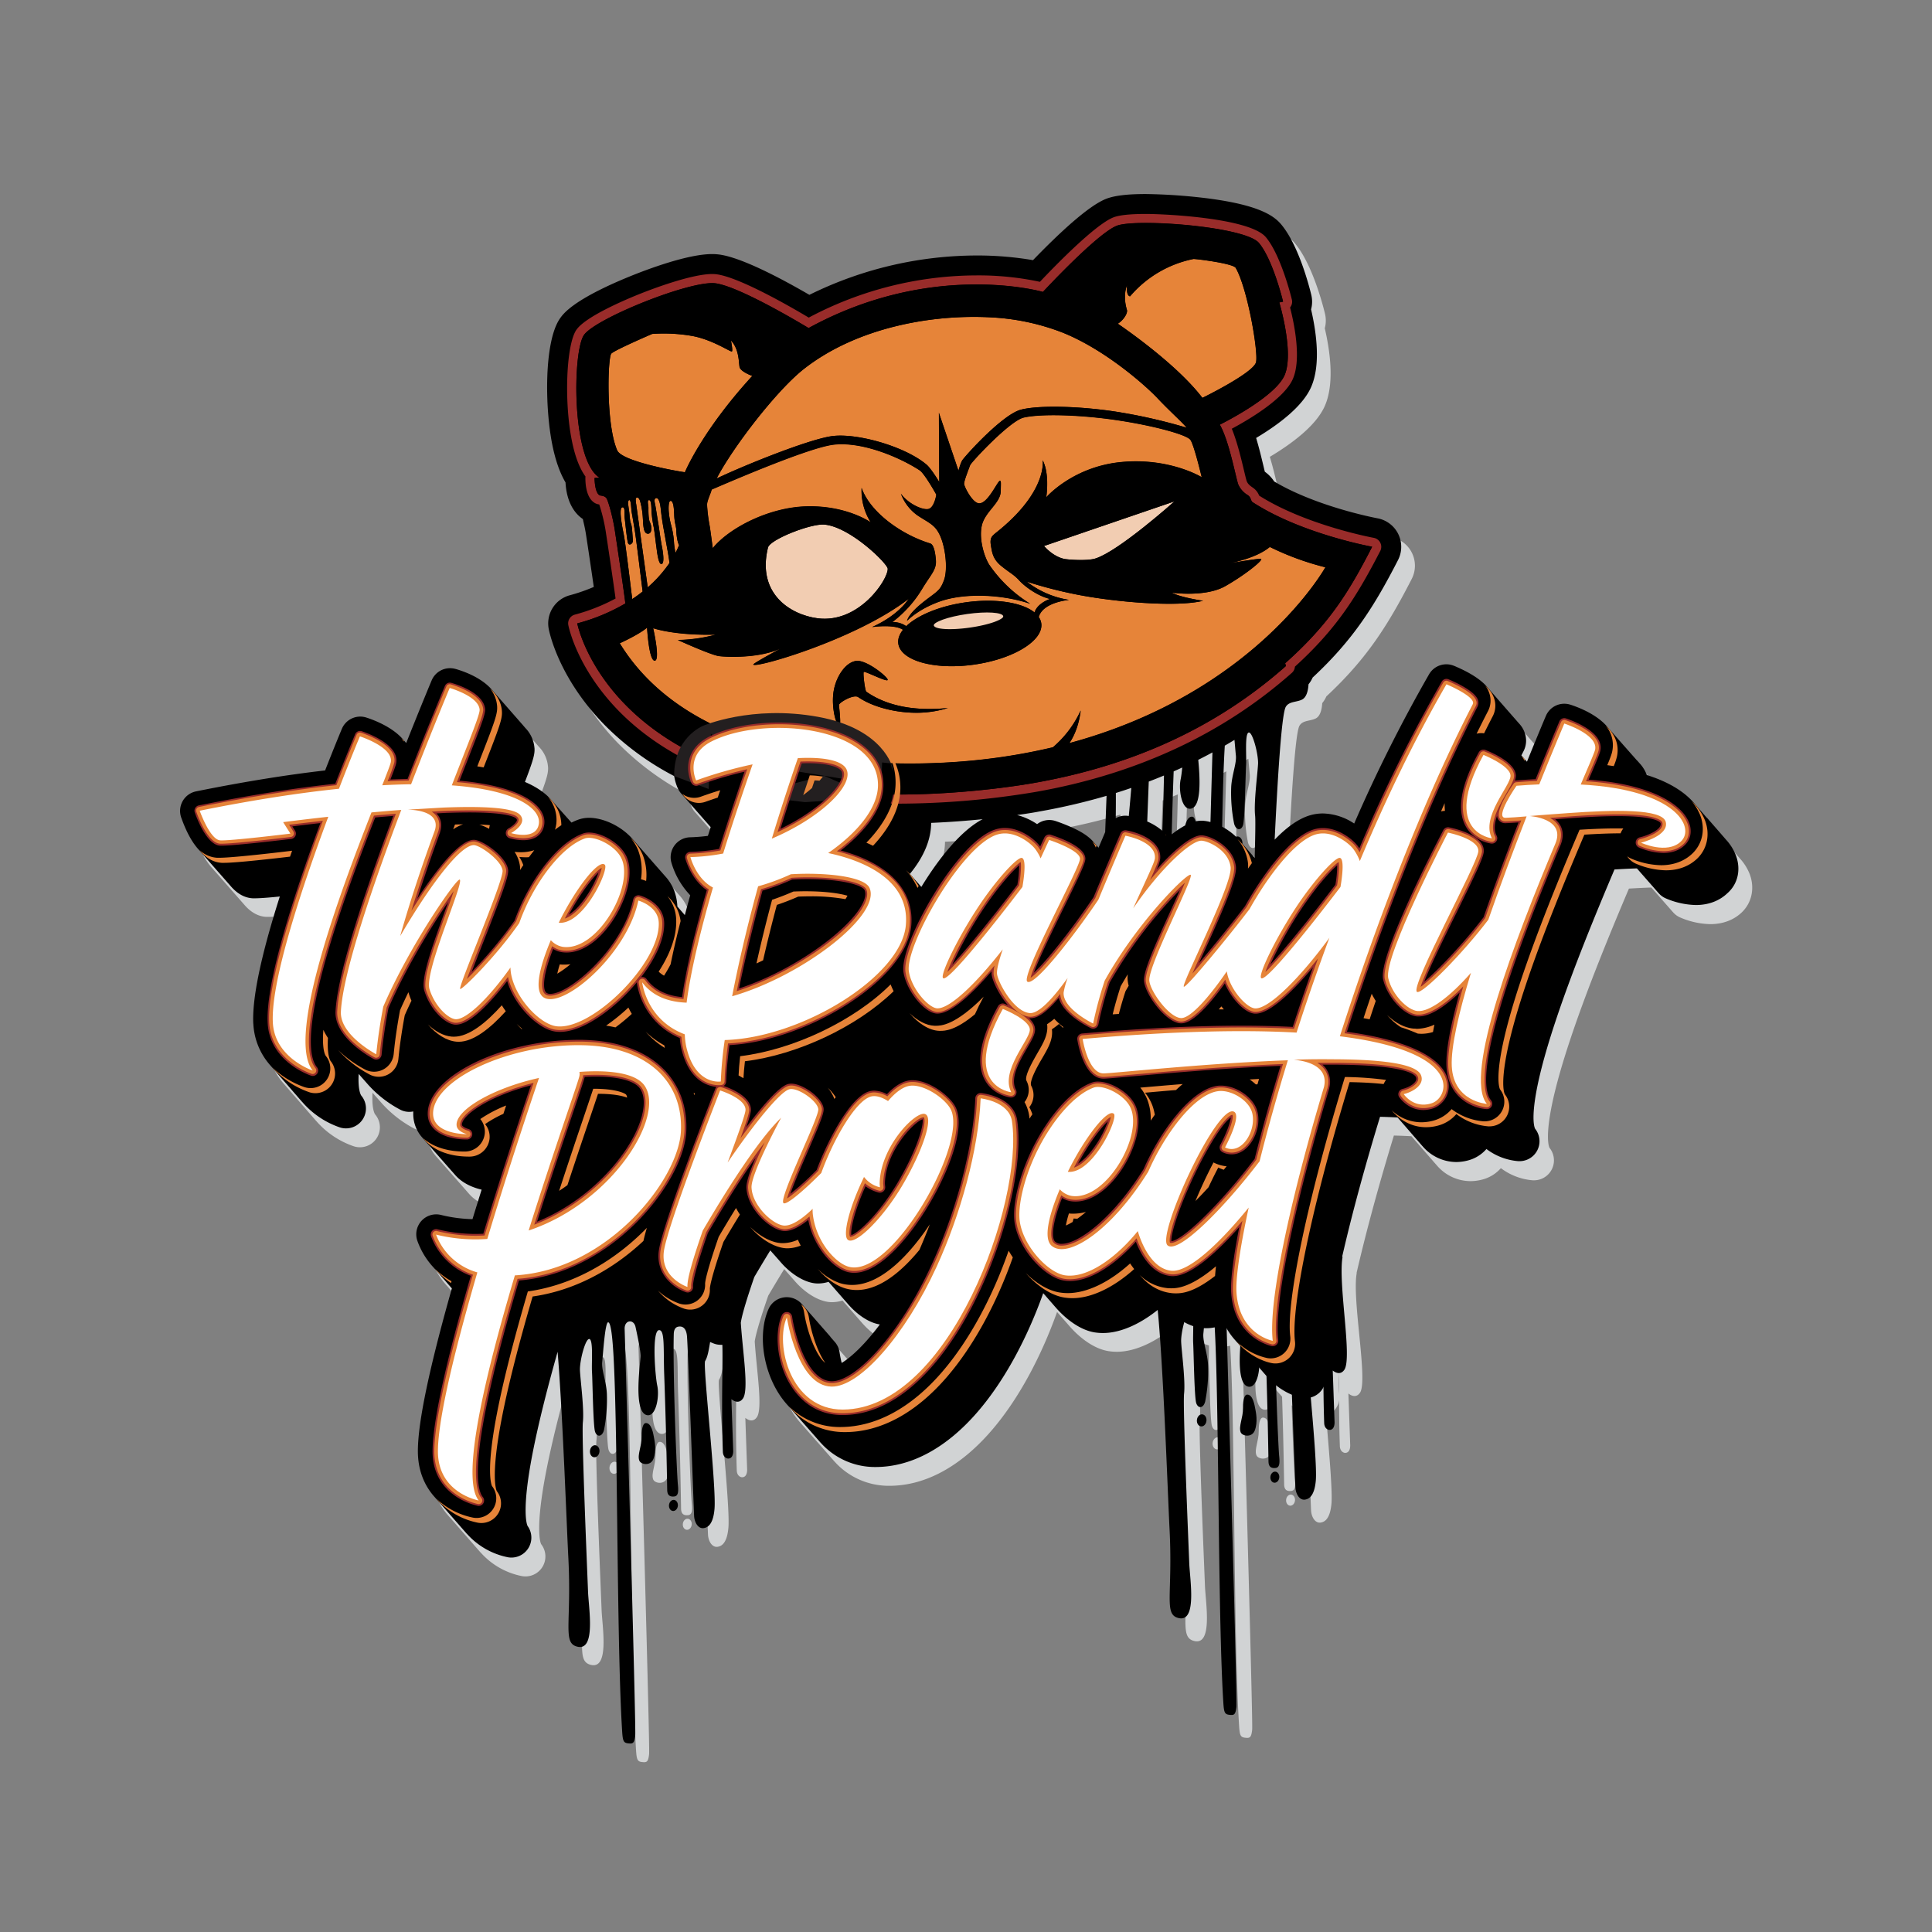 <svg id="Layer_2" data-name="Layer 2" xmlns="http://www.w3.org/2000/svg" viewBox="0 0 1080 1080"><rect x="0" y="0" width="1080" height="1080" fill="#808080" stroke="none"/><defs><style>.cls-1{fill:#d1d3d4;}.cls-2{fill:#e68439;}.cls-3{fill:#f2cdb2;}.cls-4{fill:#992c2a;}.cls-5{fill:#231f20;}.cls-6{fill:#fff;}</style></defs><title>Artboard 1</title><path class="cls-1" d="M758.4,711.73s-56.74,12.89-117.54,3.58c-.13,3.6.18,9.93,3.72,11.66,3.21,1.56,7.15.93,9,4,4.16,6.9,7.78,112.57,9,136.67,1.88,36.85-3.38,47.63,5,49.69,10.51,2.58,6.35-21.45,6-30.87s-3.69-87.32-2.88-94.62-1.38-23.44-1.63-28.87,3.17-18.39,5.35-17.58,1.07,13.47,1.38,18.33.64,30.18,1.7,33.42,4,3,5-.86a87.77,87.77,0,0,0,1.61-20.56c-.38-6.86-3.09-13.12-2.59-17.61s1.58-22,3.29-22.08c2.72-.15,3.67,25.95,4.36,61.55,1,54.21,1.16,130.19,3.48,167,.35,5.59.79,6.53,3.41,6.82s3.41,0,3.91-4.49-5.77-223-5.92-227.13c-.19-5.13,5.09-5.78,6.09-1.13S703,751.8,703,754.84s-4.55,31.95,3.71,33.17c5,.75,6.85-10.6,5.6-16.42s-3.16-31,1-31.13c3.37-.1,2.33,10.61,2.88,25.31,1,28.14,1.37,47.49,1.65,63.81,0,2.71,1,4.14,3.83,3.88,2.1-.19,2.64-2,2.15-6.63-.57-5.44-2.9-61.11-2.3-84.21.08-3.13,1.48-3.88,2.37-4.07,2.81-.59,4.59,1.11,5,5.14.58,6.27,3.47,88.9,4,100.61.17,3.61,2.23,7.25,5.3,6.84s5.44-3.18,6.11-10.69c1.13-12.75-6.67-80.52-5.23-82.76,3.2-5,2.39-19.35,6.68-19.33,5.3,0,1.69,24.89,3.23,70,.1,2.94,2.1,4,3.37,3.78,2.79-.38,2.41-4.66,2.41-4.66l-1-28.52s3.84,3.48,6.48-.42C764.84,771.82,755.72,726.62,758.4,711.73Z"/><ellipse class="cls-1" cx="680.57" cy="806.89" rx="3.39" ry="2.68" transform="translate(-196.06 1394.91) rotate(-83.71)"/><path class="cls-1" d="M702.33,813.46c.86,2.25,6.28,3.16,7.87-.93,1.84-4.72.66-10.25.3-12.09s-1.27-8.19-4.61-8c-1.13.07-2.31,2-2.25,7.51S701.08,810.2,702.33,813.46Z"/><ellipse class="cls-1" cx="721.42" cy="838.58" rx="3.11" ry="2.49" transform="translate(-191.47 1463.31) rotate(-83.68)"/><path class="cls-1" d="M978.14,488.75a28,28,0,0,0-5.53-8.85l-.35-.4-.36-.41-.36-.42-.37-.43-.35-.4-.36-.41-.37-.42-.37-.43-.35-.4-.37-.43-.34-.39-.39-.44-.35-.4-.37-.43-.35-.4-.36-.41-.38-.43-.35-.4-.37-.43-.34-.39-.39-.44-.35-.4-.37-.43-.35-.4-.36-.41-.37-.42-.37-.43-.35-.4-.37-.43-.34-.39-.39-.44-.35-.4-.37-.43-.35-.4-.37-.42-.37-.43-.35-.4-.37-.43-.34-.39-.39-.44-.35-.4-.37-.43-.35-.4-.36-.41-.36-.42-.37-.43-.35-.4-.36-.41-.36-.42-.37-.43c-4.53-5.22-12.44-11.11-26.17-15.42a19.89,19.89,0,0,0-4.12-6.67l-.36-.4-.36-.41-.36-.41-.37-.42-.36-.41-.36-.41-.36-.42-.37-.42-.36-.4-.37-.42-.35-.39-.38-.43-.36-.41-.37-.42-.36-.41-.36-.41-.37-.42-.36-.41-.37-.42-.35-.4-.38-.43-.36-.4-.37-.42-.36-.4-.36-.41-.36-.42-.37-.42-.36-.4-.37-.42-.35-.39-.38-.43-.36-.4-.37-.42-.35-.4-.36-.41-.37-.42-.36-.41-.37-.42L910,421l-.38-.43-.36-.4-.37-.42-.36-.4-.36-.41-.36-.42-.37-.42-.36-.41-.36-.41-.36-.42-.37-.42c-6-6.92-16.18-10.75-20.4-12.11a11.15,11.15,0,0,0-13.68,6.25c0,.12-4.34,10.22-10.59,25.63l-.35-.39-.36-.41-.37-.42-.36-.41-.36-.41-.36-.42-.37-.42-.59-.65,1.2-2.35A12.85,12.85,0,0,0,860,420a14.17,14.17,0,0,0-3.13-5.1l-.35-.4-.36-.41-.36-.41-.38-.43-.35-.4-.36-.41-.36-.41-.38-.43-.35-.4-.38-.43-.33-.38-.39-.45-.35-.4-.38-.43-.35-.4-.36-.41-.38-.43-.35-.4L850,407l-.33-.38-.39-.45-.35-.4-.38-.43-.35-.4-.36-.41-.36-.41-.38-.43-.35-.4-.38-.43-.33-.38-.39-.45-.35-.4-.38-.43-.35-.4-.36-.42-.38-.43-.35-.4-.38-.43-.33-.38-.39-.45L842,398l-.38-.43-.35-.4-.36-.41-.36-.41-.38-.43-.35-.4-.36-.41-.36-.42-.38-.43c-2.61-3-7.73-7.1-18.14-11.48a11.15,11.15,0,0,0-14,4.68,841,841,0,0,0-41.92,83.45,32.65,32.65,0,0,0-17.47-5.63,25.55,25.55,0,0,0-6.87.93c-7,1.94-13.86,7.23-20.12,13.73,1.68-34.6,3.87-70.37,6.23-74.28,1.87-3.1,5.81-2.47,9-4,2.67-1.3,3.5-5.21,3.7-8.6a16.14,16.14,0,0,0,2.3-3.75c22.54-21,34.29-39.5,47.73-65.67a16.22,16.22,0,0,0-11.54-23.37c-.34-.06-33.63-6.27-57.69-20.58a20.23,20.23,0,0,0-5.22-5.44c-.26-1-.56-2.32-.79-3.27-1.08-4.52-2.41-10.09-4.08-15.61,12.66-7.56,25.95-17.59,30.72-28.39,5.35-12.11,3.2-29.67,0-43.49a16.29,16.29,0,0,0,.13-8.05c-1.08-4.53-7-27.71-16.83-39.44-4-4.75-12.09-10.67-39.79-14.39A310.87,310.87,0,0,0,648.29,119c-10.31,0-17.28.83-22,2.6-10.18,3.87-27.21,20-41.09,34.36a185.18,185.18,0,0,0-31.67-2.61,211.8,211.8,0,0,0-93.33,22c-15.15-8.8-37.66-20.82-50.34-22.53a30.77,30.77,0,0,0-4.05-.26c-13.74,0-36.54,8.65-45.7,12.37-31.92,13-37.48,21-39.3,23.58-9,12.89-8.53,50-4.27,70.88,1.74,8.54,4.15,15.4,7.35,20.84.51,9.35,3.87,16.47,9.62,20.41.67,2.59,1.35,5.68,1.74,8.16.59,3.75,2.85,18.73,4.44,29.84a100.25,100.25,0,0,1-13.52,4.69A16.29,16.29,0,0,0,314.52,362c.53,2.78,5.95,27.92,31.28,53.78a155.84,155.84,0,0,0,38.88,28.55,26.77,26.77,0,0,0,2.19,7.2,11.1,11.1,0,0,0,2,2.84l.36.41.36.41.36.41.37.42.36.41.36.41.36.41.37.42.36.41.37.42c.12.14.23.27.36.41l.37.42.36.41.37.42.36.41.36.41.37.42.36.41.37.42.36.41.37.42.36.41.37.42.36.41.36.41.36.41.37.42.36.41.37.42.36.41.37.42.36.41.37.42.36.41.36.41.37.42.36.41.37.42c.12.14.23.28.36.41l.37.42.36.41.37.42.36.41.36.41c.07.09.13.18.21.27-.52,1.64-1,3.28-1.56,4.89a100,100,0,0,1-10,.8,11.15,11.15,0,0,0-10.46,14,44.53,44.53,0,0,0,9.34,17.07l.36.4.36.41.36.42.13.15q-1.59,5.69-3,11.06l-.21-.24-.37-.43-.35-.4-.37-.43-.34-.39-.39-.44-.35-.4-.37-.43-.35-.4-.36-.41-.37-.43-.35-.4,0-.05a28.69,28.69,0,0,0-1.9-9.15,26.41,26.41,0,0,0-5.14-8l-.36-.41-.36-.41-.36-.41-.37-.42-.36-.41-.36-.41-.36-.41-.37-.42-.36-.41-.37-.42-.35-.4-.38-.43-.36-.41-.37-.42-.36-.41-.36-.41L373,493l-.36-.41-.37-.42-.35-.4-.38-.43-.36-.41-.37-.42-.36-.41-.36-.41-.36-.41-.37-.42-.36-.41-.37-.42-.35-.4-.38-.43-.36-.41-.37-.42-.36-.41-.36-.41-.37-.42-.36-.41-.37-.42-.35-.4-.38-.43-.36-.41-.37-.42-.36-.41-.36-.41-.36-.41-.37-.42-.36-.41-.36-.41-.36-.41-.37-.42c-6.36-7.21-16.33-11.69-24.12-11.69a17.77,17.77,0,0,0-6,1,36.37,36.37,0,0,0-3.85,1.66l-.15-.17,0,0-.34-.38,0,0-.33-.37,0,0-.34-.38,0,0-.34-.38,0,0-.34-.38,0,0-.34-.38,0,0c-.11-.13-.23-.25-.33-.38l0,0-.34-.38,0,0-.34-.38,0,0-.34-.38,0,0-.34-.38,0,0c-.1-.13-.22-.25-.33-.37l0,0-.34-.38,0,0-.34-.38,0,0-.34-.38,0,0-.33-.37,0,0-.34-.38,0,0-.34-.38,0,0-.34-.38,0,0-.34-.38,0,0-.33-.37,0,0-.34-.38,0,0c-.1-.13-.23-.25-.34-.38l0,0-.34-.38,0,0c-.11-.13-.23-.25-.34-.38l0,0-.33-.37,0,0-.34-.38,0,0-.34-.38,0,0-.34-.38,0,0c-.11-.13-.23-.25-.33-.38l0,0-.34-.38,0,0-.34-.38,0,0c-3.38-4.11-8.45-7.61-15.06-10.45,4.73-12.36,5.56-15.57,5.34-18.93a18.09,18.09,0,0,0-5.09-11.21l-.35-.4-.36-.41-.36-.41-.37-.42-.35-.4-.36-.41-.36-.41-.37-.42-.35-.4-.37-.42-.34-.39-.38-.43-.35-.4-.37-.42-.35-.4-.36-.41-.37-.42-.35-.4-.37-.42-.34-.39-.38-.43-.35-.4-.37-.42-.35-.4-.36-.41-.36-.41-.37-.42-.35-.4-.37-.42-.34-.39-.38-.43-.35-.4-.37-.42-.35-.4-.36-.41-.37-.42-.35-.4-.37-.42-.34-.39-.38-.43-.35-.4-.37-.42-.35-.4-.36-.41-.36-.41-.37-.42-.35-.4-.36-.41-.36-.41-.37-.42c-6.06-6.87-16.21-10.27-20.12-11.37a11.14,11.14,0,0,0-13.3,6.42c-.08.18-6.07,14.47-14.21,35l-.3-.34L234,425l-.36-.41-.36-.41-.36-.41-.37-.42c-6.05-6.75-16-10.5-20.16-11.84a11.15,11.15,0,0,0-13.7,6.31c-.18.43-3.93,9.39-9.36,23.25-21.8,2.51-46,6.43-72.12,11.7a11.15,11.15,0,0,0-8.31,14.66q4.15,11.71,9.61,17.73l.36.41.36.41.36.42.37.42.36.41.36.41.36.41.37.42.36.41.37.42.35.4.38.43.36.41.37.42.36.41.36.41.37.42.36.41.37.42.35.4.38.43.36.41.37.42.36.41.36.41.36.42.37.42.36.41.37.42.35.4.38.43.36.41.37.42.36.4.36.41.37.42.36.41.37.42.35.4.38.43.36.41.37.42.36.41.36.41.36.42.37.42.36.41.36.41.36.41.37.42c3.62,4.16,7.66,6.4,12.11,6.66.41,0,.91,0,1.47,0,2.76,0,8-.41,13.75-1-10.58,33.23-15.55,57.09-14.82,71.19a37.71,37.71,0,0,0,9.55,23.24l.35.4.36.41.36.42.37.43.35.4.36.41.36.41.37.43.35.4.37.43.34.39.39.44.35.4.37.43.35.4.36.41.38.43.35.4.37.43.34.39.39.44.35.4.37.43.35.4.36.41.36.42.37.43.35.4.37.43.34.39.39.44.35.4.37.43.35.4.36.42.37.43.35.4.37.43.34.38.39.44.35.4.37.43.35.4.36.41.36.41.37.43.35.4.36.41.36.41.37.43a48.53,48.53,0,0,0,20.76,14.05A11.15,11.15,0,0,0,209.74,623c-.14-.17-2-2.63-1.51-12.16l.08.09.38.43.35.4.38.43.33.37.4.45.35.39.38.43.35.4.36.41.37.41.38.43.35.4.36.41.37.42.38.43a64.34,64.34,0,0,0,17.65,13.67,10.83,10.83,0,0,0,7.3,1c0,.37,0,.74,0,1.12a19.79,19.79,0,0,0,5,13.44l.36.41.36.41.36.41.37.42.36.41.36.41.36.42.37.42.36.4.37.42.35.4.38.43.36.4.37.42.36.41.36.41.37.42.36.41.37.42.35.4.38.43.36.41.37.42.36.4.36.41.36.41.37.42.36.41.37.42.35.39.38.43.36.41.37.42.35.4.36.41.37.42.36.41.37.42.35.39.38.43.36.41.37.42.36.41.36.41.36.41.37.42.36.41.36.41.36.42.37.42c3.43,4.07,8.61,7,15.07,8.52-1.69,5.4-3.41,10.92-5.11,16.49a81.05,81.05,0,0,1-17.63-2.35,11.15,11.15,0,0,0-13.31,14.18,43,43,0,0,0,9.19,15.23l.35.4.36.41.36.41.37.42.35.4.36.41.36.41.37.42.35.4.37.42.34.39.38.44.35.4.37.42.35.4.36.41.37.42.35.4.37.42.34.39.38.44.35.4.37.42.35.4.36.41.36.41.37.42.35.4.14.16c-12.59,44.48-18.82,74.12-19,90.4-.12,11.62,3.92,20.19,9.44,26.31l.35.4.36.41.36.41.37.42.35.4.36.41.36.41.37.42.35.4.37.42.34.39.38.43.35.4.37.42.35.4.36.41.37.42.35.4.37.42.34.39.38.44.35.4.37.42.35.4.36.41.36.41.37.42.35.4.37.42.34.39.38.43.35.4.37.42.35.4.36.41.37.42.35.4.37.42.34.39.38.44.35.4.37.42.35.4.36.41.36.41.37.42.35.4.36.41.36.41.37.42a41.58,41.58,0,0,0,23,13.09,11.15,11.15,0,0,0,10.7-17.88c-.39-.79-3.41-8.3,2.69-40,3-15.48,7.71-34.72,14.11-57.35,2.81,33.92,5.05,97.19,6,115.15,1.89,36.85-3.38,47.63,5,49.69,10.51,2.58,6.35-21.45,6-30.87s-3.69-87.32-2.88-94.62-1.38-23.44-1.63-28.87,3.17-18.4,5.35-17.58,1.07,13.47,1.38,18.33.64,30.18,1.7,33.42,4,3,5-.86A87.78,87.78,0,0,0,347,789.31c-.38-6.86-3.09-13.12-2.59-17.61s1.58-22,3.29-22.07c2.72-.15,3.67,25.95,4.36,61.55,1,54.21,1.15,130.19,3.48,167,.35,5.58.79,6.53,3.41,6.82s3.41,0,3.91-4.49-5.77-223-5.92-227.13c-.19-5.13,5.09-5.78,6.09-1.13s2.81,13.09,2.85,16.13-4.55,31.94,3.71,33.17c5,.75,6.85-10.6,5.6-16.42s-3.16-31,1-31.13c3.37-.1,2.33,10.61,2.88,25.31,1,28.14,1.37,47.49,1.65,63.81,0,2.71,1,4.14,3.83,3.88,2.1-.19,2.64-2,2.15-6.63-.57-5.44-2.9-61.1-2.3-84.21.08-3.13,1.48-3.88,2.37-4.07,2.81-.59,4.59,1.11,5,5.14.58,6.27,3.47,88.9,4,100.61.17,3.61,2.23,7.25,5.3,6.84s5.44-3.18,6.11-10.69c1.13-12.75-6.67-80.52-5.23-82.76s2.11-6.62,2.77-10.59c.87.39,1.71.73,2.47,1a11.16,11.16,0,0,0,3.53.57c.29,0,.57,0,.86,0,.37,11.26-.68,31.56.28,59.78.1,2.94,2.1,4,3.37,3.78,2.79-.38,2.41-4.66,2.41-4.66l-1-28.52s3.84,3.48,6.48-.42c3.34-4.93-.12-25.6-1.22-42.23.22-1.91,1.43-7.94,7.54-25.63q4.61-7.85,8.94-14.88l.29.33.37.42.36.4.37.42.35.39.38.43.36.4.37.42.36.4.36.41.36.42.37.42.36.4.36.41.36.41.37.42c6.08,7.1,14.24,12,20.92,12a20,20,0,0,0,5.9-.93l.31.35.38.44.35.4.37.42.35.4.36.41.36.41.37.42.35.4.37.42.34.39.38.44.35.4.37.42.35.4.36.41.37.42.35.4.37.42.34.39.38.44.35.4.37.42.35.4.36.41.36.42.37.42.35.4.36.41.36.41.37.42c4.54,5.15,9.74,8.82,14.64,10.42a22.37,22.37,0,0,0,2.89.71c-8.25,11.05-15.9,18.22-21.32,21.5-.5-2-.91-4.08-1.21-6.06a11.12,11.12,0,0,0-2.82-5.88l-.36-.41-.36-.41-.36-.41-.37-.42-.36-.41-.36-.41-.36-.42-.37-.42-.36-.41-.37-.42-.35-.4-.37-.43-.36-.41-.37-.42-.36-.41-.36-.41-.37-.42-.36-.41-.37-.42-.35-.4-.37-.43-.36-.41-.37-.42-.36-.41-.36-.41-.36-.42-.37-.42-.36-.41-.37-.42-.35-.4-.37-.43-.36-.41-.37-.42-.36-.4-.36-.42-.37-.42-.36-.41-.37-.42-.35-.4-.37-.43-.36-.41-.37-.42-.36-.41-.36-.41-.36-.42-.37-.42-.36-.41-.36-.41-.36-.41-.37-.42a11.14,11.14,0,0,0-18.75,2.57c-5.9,13.18-3.42,33.19,5.9,47.58a47.51,47.51,0,0,0,5.08,6.54l.36.41.36.41.36.41.37.42.36.41.36.41.36.41.37.42.36.41.37.42c.24.27.48.56.73.83l.36.4.37.42.36.41.36.41.37.42.36.41.37.42c.24.27.48.56.73.83l.36.41.37.42.36.4.36.41.36.41.37.42.36.4.37.42c.24.27.48.56.73.83l.36.41.37.42.35.4.36.41.37.42.36.41.37.42c.24.27.48.56.73.83l.36.41.37.42.36.41.36.41.36.41.37.42.36.41.36.41.36.41.37.42a40.61,40.61,0,0,0,30.72,13.55h.23c19.86-.1,39.5-10.79,56.82-30.91,15.52-18,28-42.1,36.62-66.26.24.28.48.56.73.83l.35.4.37.42.35.4.36.41.37.42.35.4.36.41c.25.28.49.56.74.84l.35.4.37.42.35.4.36.41.36.41.37.42.35.4.36.41.36.41.37.42c6.32,7,14,12.16,21.3,13.28a29.58,29.58,0,0,0,4.5.34c10.69,0,23-5.9,34.59-16.27l.07.08.35.4.36.41.36.41.37.43.35.4.36.41.36.42.37.43c4.34,5.11,10.18,9.25,17.93,10.08a19.68,19.68,0,0,0,2.09.11,23,23,0,0,0,10.3-2.32,38.45,38.45,0,0,0,5.62,8.52l.35.4.36.41.37.42.37.42.35.4.36.41.37.42.37.42.35.4.37.42.34.39.38.44.35.4.37.42.35.4.36.41.38.43.35.4.37.42.34.39.38.44.35.4.37.42.35.4.36.41.37.42.37.42.35.4.37.42.34.39.38.44.35.4.37.42.35.4.36.42.37.42.35.4.37.42.34.39.38.44.35.4.37.42.35.4.36.41.37.42.37.42.35.4.36.41.37.41.37.42c6.38,7.53,14.49,11.13,19.79,12.1a11.15,11.15,0,0,0,13.08-12.33c-2-16.11,6.74-66.87,30.49-144.75,3.65.08,6.9.22,9.8.38l.21.23.35.4.37.43.35.4.36.41.38.43.35.4.37.43.34.39.39.44.35.4.37.43.35.4.36.41.36.41.37.43.35.4.37.43.34.39.39.44.35.4.37.43.35.4.36.42.37.43.35.4.38.43.34.39.39.44.35.4.37.43.35.4.36.41.36.42.37.43.35.4.36.41.37.41.37.43A24.87,24.87,0,0,0,822,660.27a25.91,25.91,0,0,0,8.21-1.37A20.49,20.49,0,0,0,839,653a34,34,0,0,0,17.84,6.8l.67,0a11.15,11.15,0,0,0,8.7-18.13c-.41-.74-5-10.73,11.37-60,9.55-28.8,22.92-61.18,33-84.94,4.6-.28,8.75-.48,12.52-.6l.07.07.36.41.37.42.35.4.37.43.36.41.37.42.36.41.36.41c.12.14.24.28.36.41l.37.42.36.41.37.42.35.4.38.43.36.41.37.42.36.41.36.41.37.42.36.41.37.42c.12.14.23.27.35.4l.38.43.36.41.37.42.36.41.36.41.36.41.37.42.36.41.36.41.36.41.37.42a11.14,11.14,0,0,0,3.78,2.89,44.74,44.74,0,0,0,17.13,3.85h0c7,0,13.08-2.28,17.59-6.58C979.29,504.64,981,496.48,978.14,488.75Zm-455.28,17.4-.09.15-.24-.27-.37-.42-.35-.4-.36-.42-.37-.42-.36-.4-.37-.42-.35-.39-.38-.43-.36-.4-.37-.42-.36-.4-.36-.41-.36-.42-.37-.42-.36-.4-.36-.41-.36-.41c7.75-9.41,11.86-19.12,11.89-28.52,10.56-.45,20.32-1.21,28.8-2.07C543,475.73,529.91,494.65,522.86,506.15Zm102.68-30.48c-.83,1.94-2.12,5-3.72,8.74l0-.05-.36-.41-.36-.41-.36-.41-.37-.42-.36-.41-.36-.41-.36-.41-.37-.42c-3.5-4-8.58-6.42-11.35-7.71a97.22,97.22,0,0,0-9.82-3.9,11.13,11.13,0,0,0-10.26,1.76,36.15,36.15,0,0,0-11.19-5.09c7.27-1,11.79-1.84,12.52-2a348.46,348.46,0,0,0,37.49-8.74Zm13.23-9h0a11.13,11.13,0,0,0-7.32,1.21c.06-5,.08-9.72.06-14.09q4.35-1.35,8.62-2.82C639.73,455.78,639.26,461.15,638.78,466.7ZM657.51,475a32.74,32.74,0,0,0-8.45-5.21c.29-7.64.58-15.31.85-22.31q4.3-1.63,8.51-3.39C658.21,454.37,657.86,465.37,657.51,475Zm26.89-4.88a20.4,20.4,0,0,0-4.59-.77h-.52a14.46,14.46,0,0,0-3.24.39c-.43-1.83-1.14-2.59-1.83-2.63-2.17-.13-3.31,2.5-3.94,4.87a49.49,49.49,0,0,0-7.52,5c.24-10.12.57-21.63,1.07-35.2q2.42-1.06,4.8-2.16a66.49,66.49,0,0,1-.89,6.6c-1.25,5.82.57,17.17,5.6,16.42,6.3-.93,5.13-17.94,4.24-27.32q4-2,7.93-4.14C685.22,441,684.83,454.57,684.4,470.09ZM711,437.63c-.25,5.42-2.44,21.57-1.63,28.87.25,2.3.1,11.61-.24,23.59l-.21-.24-.35-.4-.37-.42-.34-.39-.38-.44-.35-.4-.37-.42-.35-.4-.36-.41-.37-.42-.35-.4-.37-.42-.34-.39-.38-.44-.35-.4-.37-.42-.35-.4-.36-.41-.36-.42-.21-.24a4.26,4.26,0,0,0,0-1c-.21-1.86-1.57-3.24-3-3.07a2.16,2.16,0,0,0-.55.14,34.36,34.36,0,0,0-7.73-5.58v-.46c.35-18.19.77-33.89,1.46-44.88q2.73-1.58,5.41-3.21c.34,3.62.6,7,.78,8.62.5,4.49-2.22,10.75-2.59,17.61a87.81,87.81,0,0,0,1.61,20.56c1,3.87,4,4.11,5,.86s1.38-28.56,1.7-33.42-.8-17.52,1.38-18.33S711.25,432.21,711,437.63Z"/><ellipse class="cls-1" cx="343.36" cy="820.45" rx="3.39" ry="2.68" transform="translate(-509.88 1071.45) rotate(-83.68)"/><path class="cls-1" d="M368.68,806c-1.13.07-2.31,2-2.25,7.51s-2.55,10.23-1.3,13.49c.86,2.25,6.28,3.16,7.87-.93,1.84-4.72.66-10.25.3-12.09S372,805.82,368.68,806Z"/><ellipse class="cls-1" cx="384.21" cy="852.14" rx="3.11" ry="2.49" transform="translate(-505.02 1140.3) rotate(-83.69)"/><path d="M750.52,702.47s-57.65,9.31-118.45,0c-.13,3.6.18,9.93,3.72,11.66,3.21,1.56,7.15.93,9,4,4.16,6.9,7.78,112.57,9,136.67,1.89,36.85-3.38,47.63,5,49.69,10.51,2.58,6.35-21.45,6-30.87s-3.68-87.32-2.88-94.62-1.38-23.44-1.63-28.87,3.17-18.4,5.35-17.58S666.72,746,667,750.91s.64,30.18,1.7,33.42,4,3,5-.86a87.81,87.81,0,0,0,1.61-20.56c-.38-6.86-3.09-13.12-2.6-17.61s1.58-22,3.3-22.07c2.72-.15,3.67,25.95,4.36,61.55,1,54.21,1.15,130.19,3.48,167,.35,5.58.79,6.53,3.41,6.82s3.41,0,3.91-4.49-5.77-223-5.92-227.13c-.19-5.13,5.09-5.78,6.09-1.13S694.21,739,694.25,742s-4.55,31.94,3.71,33.17c5,.75,6.85-10.6,5.6-16.42s-3.16-31,1-31.13c3.37-.1,2.33,10.61,2.88,25.31,1,28.14,1.37,47.49,1.65,63.81,0,2.71,1,4.14,3.83,3.88,2.1-.19,2.64-2,2.15-6.63-.57-5.44-2.9-61.1-2.3-84.21.08-3.13,1.48-3.88,2.37-4.07,2.81-.59,4.59,1.11,5,5.14.58,6.27,3.47,88.9,4,100.61.17,3.61,2.23,7.25,5.3,6.84s5.44-3.18,6.11-10.69c1.13-12.75-6.67-80.52-5.23-82.76,3.2-5,2.39-19.35,6.68-19.33,5.3,0,1.7,24.89,3.23,70,.1,2.94,2.1,4,3.37,3.78,2.79-.38,2.41-4.66,2.41-4.66l-1-28.52s3.84,3.48,6.49-.42C756.06,759,747.84,717.36,750.52,702.47Z"/><ellipse cx="671.78" cy="794.04" rx="3.39" ry="2.68" transform="translate(-191.11 1374.74) rotate(-83.71)"/><path d="M693.54,800.62c.86,2.25,6.28,3.16,7.87-.93,1.84-4.72.66-10.25.3-12.09s-1.27-8.19-4.61-8c-1.13.07-2.31,2-2.25,7.51S692.29,797.36,693.54,800.62Z"/><ellipse cx="712.63" cy="825.74" rx="3.11" ry="2.49" transform="translate(-186.53 1443.15) rotate(-83.68)"/><path d="M970.4,478.24a28,28,0,0,0-5.53-8.85l-.35-.4-.36-.41-.36-.42-.37-.43-.35-.4-.36-.41-.36-.42-.37-.43-.35-.4-.37-.43-.34-.39-.39-.44-.35-.4-.37-.43-.35-.4-.36-.41-.38-.43-.35-.4-.37-.43-.34-.39-.39-.44-.35-.4-.37-.43-.35-.4-.36-.41-.36-.42-.38-.43-.35-.4-.37-.43L954,457l-.39-.44-.35-.4-.37-.43-.35-.4-.36-.41-.37-.43-.35-.4-.37-.43-.34-.39-.39-.44-.35-.4-.37-.43-.35-.4-.36-.41-.36-.42-.37-.43-.35-.4-.36-.41-.36-.42-.37-.43c-4.53-5.22-12.44-11.11-26.17-15.42a19.89,19.89,0,0,0-4.12-6.66l-.36-.41-.36-.41-.36-.42L915,425l-.36-.4-.36-.41-.37-.42-.37-.42-.36-.41-.37-.42-.35-.39-.38-.43-.36-.4-.37-.42-.36-.41-.36-.41-.37-.42-.36-.4-.37-.42-.35-.4-.38-.43-.36-.4-.37-.42-.36-.4-.36-.41-.36-.41-.37-.42-.36-.41-.37-.42-.35-.4-.38-.43-.36-.4-.37-.42-.35-.4-.37-.42-.37-.42-.36-.4-.37-.42-.35-.4-.38-.43-.36-.41-.37-.42-.36-.4-.36-.41-.36-.41-.37-.42-.36-.4-.36-.41-.36-.42-.37-.42c-6-6.92-16.18-10.75-20.4-12.11a11.15,11.15,0,0,0-13.68,6.25c-.05.12-4.34,10.22-10.59,25.63l-.35-.4-.36-.41-.37-.42-.36-.4-.36-.41-.36-.42-.37-.42-.59-.65c.4-.78.8-1.58,1.2-2.35a12.85,12.85,0,0,0,.63-10.39,14.18,14.18,0,0,0-3.13-5.1l-.35-.4-.36-.41-.36-.42-.38-.43-.35-.4-.36-.41-.36-.41-.38-.43-.35-.4-.38-.43-.33-.38-.39-.45-.35-.4-.38-.43-.35-.4-.36-.41-.38-.43-.35-.4-.38-.43-.33-.38-.39-.45-.35-.4-.38-.43-.35-.4-.36-.41-.36-.42-.38-.43-.35-.4-.38-.43-.33-.38-.39-.45-.35-.4-.38-.43-.35-.4-.36-.42-.38-.43-.35-.4-.38-.43-.33-.38-.39-.45-.35-.4-.38-.43-.35-.4-.36-.41-.36-.42-.38-.43-.35-.4-.36-.41-.36-.41-.38-.43c-2.61-3-7.73-7.1-18.14-11.48a11.15,11.15,0,0,0-14,4.68A840.76,840.76,0,0,0,757,460.36a32.64,32.64,0,0,0-17.47-5.63,25.58,25.58,0,0,0-6.87.93c-7,1.94-13.86,7.23-20.12,13.73,1.68-34.6,3.87-70.37,6.23-74.28,1.87-3.1,5.81-2.47,9-4,2.67-1.3,3.5-5.21,3.7-8.6a16.07,16.07,0,0,0,2.3-3.75c22.54-21,34.29-39.5,47.73-65.67a16.22,16.22,0,0,0-11.54-23.37c-.34-.06-33.63-6.27-57.69-20.58a20.24,20.24,0,0,0-5.22-5.44c-.26-1-.56-2.32-.79-3.27-1.08-4.52-2.41-10.09-4.08-15.61,12.66-7.56,25.95-17.59,30.72-28.39,5.35-12.11,3.2-29.67,0-43.49a16.28,16.28,0,0,0,.13-8.05c-1.09-4.53-7-27.71-16.83-39.44-4-4.75-12.09-10.67-39.79-14.39a310.81,310.81,0,0,0-35.87-2.59c-10.31,0-17.28.83-22,2.6-10.18,3.87-27.21,20-41.09,34.36a185.18,185.18,0,0,0-31.67-2.61,211.8,211.8,0,0,0-93.33,22c-15.15-8.8-37.66-20.82-50.34-22.53a30.69,30.69,0,0,0-4.05-.26c-13.74,0-36.54,8.65-45.7,12.37-31.92,13-37.48,21-39.3,23.58-9,12.89-8.53,50-4.27,70.88,1.74,8.54,4.15,15.4,7.34,20.83.51,9.35,3.87,16.47,9.62,20.41.67,2.59,1.35,5.68,1.74,8.16.59,3.75,2.85,18.73,4.44,29.84a100.21,100.21,0,0,1-13.52,4.69,16.29,16.29,0,0,0-11.68,18.72c.53,2.78,5.95,27.92,31.27,53.78a155.85,155.85,0,0,0,38.88,28.55,26.77,26.77,0,0,0,2.19,7.2,11.11,11.11,0,0,0,2,2.84l.36.41.36.41.36.41.37.42.36.41.36.41.36.41.37.42.36.41.37.42c.12.14.23.28.36.41l.37.42.36.41.37.42.36.41.36.41.37.42.36.41.37.42.36.41.37.42.36.41.37.42.36.41.36.41.36.41.37.42.36.41.37.42.36.41.37.42.36.41.37.42.36.41.36.41.37.42.36.41.37.42.36.41.37.42.36.41.37.42.36.41.36.41c.07.09.13.18.21.27-.52,1.64-1,3.28-1.56,4.89a100.06,100.06,0,0,1-10,.8,11.15,11.15,0,0,0-10.46,14,44.52,44.52,0,0,0,9.35,17.07l.36.4.36.41.36.41.13.15q-1.59,5.69-3,11.06l-.21-.24-.37-.43-.35-.4-.37-.43-.34-.39-.39-.44-.35-.4-.37-.43-.35-.4-.36-.41-.37-.43-.35-.4,0-.05a28.69,28.69,0,0,0-1.9-9.15,26.41,26.41,0,0,0-5.14-8l-.36-.41-.36-.41-.36-.41-.37-.42-.36-.41-.36-.41-.36-.41-.37-.42-.36-.41-.37-.42-.35-.4-.38-.43-.36-.41-.37-.42-.36-.41-.36-.41-.37-.42-.36-.41-.37-.42-.35-.4-.37-.43-.36-.41-.37-.42-.36-.41-.36-.41-.36-.41-.37-.42-.36-.41-.37-.42-.35-.4-.38-.43-.36-.41-.37-.42-.36-.41-.36-.41-.37-.42-.36-.41-.37-.42-.35-.4-.38-.43-.36-.41-.37-.42-.36-.41-.36-.41-.36-.41-.37-.42-.36-.41-.36-.41-.36-.41-.37-.42c-6.36-7.21-16.33-11.69-24.12-11.69a17.77,17.77,0,0,0-6,1,36.33,36.33,0,0,0-3.85,1.66l-.15-.17,0,0-.34-.38,0,0-.33-.37,0,0-.34-.38,0,0-.34-.38,0,0-.34-.38,0,0-.34-.38,0,0c-.1-.13-.23-.25-.33-.37l0,0-.34-.38,0,0-.34-.38,0,0c-.11-.13-.23-.25-.34-.38l0,0-.34-.38,0,0-.33-.37,0,0-.34-.38,0,0-.34-.38,0,0-.34-.38,0,0c-.11-.13-.23-.25-.33-.38l0,0-.34-.38,0,0-.34-.38,0,0-.34-.38,0,0-.34-.38,0,0-.33-.37,0,0-.34-.38,0,0-.34-.38,0,0-.34-.38,0,0c-.11-.13-.23-.25-.34-.38l0,0c-.1-.13-.23-.25-.33-.37l0,0-.34-.38,0,0-.34-.38,0,0-.34-.38,0,0c-.11-.13-.23-.25-.34-.38l0,0-.34-.38,0,0-.34-.38,0,0c-3.38-4.11-8.45-7.61-15.06-10.45,4.73-12.36,5.56-15.57,5.34-18.93a18.1,18.1,0,0,0-5.09-11.21l-.35-.4L292,405l-.36-.41-.37-.42-.35-.4-.36-.41-.36-.41-.37-.42-.35-.4-.37-.42-.34-.39-.38-.43-.35-.4-.37-.42-.35-.4-.36-.41-.37-.42-.35-.4-.37-.42-.34-.39-.38-.43-.35-.4-.37-.42-.35-.4-.36-.41-.36-.41-.37-.42-.35-.4-.37-.42-.34-.39-.38-.43-.35-.4-.37-.42-.35-.4-.36-.41-.37-.42-.35-.4-.37-.42-.34-.39-.38-.43-.35-.4-.37-.42-.35-.4-.36-.41-.36-.41-.37-.42-.35-.4-.36-.41-.36-.41-.37-.42c-6.06-6.87-16.2-10.27-20.12-11.37a11.14,11.14,0,0,0-13.3,6.42c-.08.18-6.07,14.47-14.21,35l-.3-.34-.37-.42-.36-.41-.36-.41-.36-.41-.37-.42c-6.05-6.74-16-10.5-20.16-11.83a11.14,11.14,0,0,0-13.7,6.31c-.18.43-3.93,9.39-9.36,23.25-21.8,2.5-46,6.43-72.12,11.7a11.15,11.15,0,0,0-8.31,14.66q4.15,11.71,9.61,17.73l.36.41.36.41.36.42.37.42.36.41.36.41.36.41.37.42.36.41.37.42.35.4.38.43.36.41.37.42.36.41.36.41.37.42.36.41.37.42.35.4.38.43.36.41.37.42.36.41.36.41.36.41.37.42.36.41.37.42.35.4.38.43.36.41.37.42.36.4.36.42.37.42.36.41.37.42.35.4.38.43.36.41.37.42.36.41.36.41.36.41.37.42.36.41.36.41.36.42.37.42c3.62,4.16,7.66,6.4,12.11,6.66.41,0,.91,0,1.47,0,2.76,0,8-.41,13.75-1-10.58,33.23-15.55,57.09-14.82,71.19A37.71,37.71,0,0,0,151,595.42l.35.4.36.41.36.41.37.43.35.4.36.41.36.41.37.43.35.4.37.43.34.39.39.44.35.4.37.43.35.4.36.41.38.43.35.4.37.43.34.39.39.44.35.4.37.43.35.4.36.41.36.41.37.43.35.4.37.43.34.39.39.44.35.4.37.43.35.4.36.42.37.43.35.4.37.43.34.38.39.44.35.4.37.43.35.4.36.41.36.42.37.43.35.4.36.41.36.41.37.43a48.52,48.52,0,0,0,20.76,14.05A11.15,11.15,0,0,0,202,612.5c-.14-.17-2-2.63-1.51-12.17l.08.09.38.43.35.4.38.43.33.37.4.45.35.39.38.43.35.4.36.41.37.42.38.43.35.39.36.41.37.42.38.43a64.35,64.35,0,0,0,17.65,13.67,10.85,10.85,0,0,0,7.3,1c0,.37,0,.74,0,1.12a19.79,19.79,0,0,0,5,13.44l.36.41.36.41.36.41.37.42.36.41.36.41.36.42.37.42.36.4.37.42.35.4.38.43.36.41.37.42.36.41.36.41.37.42.36.41.37.42.35.39.38.43.36.41.37.42.36.4.36.41.36.42.37.42.36.41.37.42.35.39.38.43.36.41.37.42.35.4.36.41.37.42.36.41.37.42.35.4.38.43.36.4.37.42.36.41.36.41.36.41.37.42.36.4.36.41.36.41.37.42c3.43,4.07,8.61,7,15.07,8.52-1.69,5.4-3.41,10.92-5.11,16.49a80.93,80.93,0,0,1-17.63-2.35,11.15,11.15,0,0,0-13.31,14.18,43,43,0,0,0,9.19,15.23l.35.4.36.41.36.41.37.42.35.4.36.41.36.41.37.42.35.4.37.42.34.39.38.44.35.4.37.42.35.4.36.41.37.42.35.4.37.42.34.39.38.44.35.4.37.42.35.4.36.41.36.41.37.42.35.4.14.16c-12.59,44.48-18.82,74.12-19,90.4-.12,11.62,3.92,20.19,9.44,26.31l.35.4.36.41.36.41.37.42.35.4.36.41.36.41.37.42.35.4.37.42.34.39.38.43.35.4.37.42.35.4.36.41.37.42.35.4.37.42.34.39.38.44.35.4.37.42.35.4.36.41.36.41.37.42.35.4.37.42.34.39.38.43.35.4.37.42.35.4.36.41.37.42.35.4.37.42.34.39.38.44.35.4.37.42.35.4.36.41.36.41.37.42.35.4.36.41.36.41.37.42a41.57,41.57,0,0,0,23,13.09A11.15,11.15,0,0,0,294.91,853c-.39-.79-3.41-8.3,2.69-40,3-15.48,7.71-34.72,14.11-57.35,2.81,33.92,5.05,97.19,6,115.15,1.89,36.85-3.38,47.63,5,49.69,10.51,2.58,6.35-21.45,6-30.87s-3.68-87.32-2.88-94.62-1.38-23.44-1.63-28.87,3.17-18.4,5.35-17.59,1.07,13.47,1.38,18.33.64,30.18,1.7,33.42,4,3,5-.86a87.78,87.78,0,0,0,1.61-20.56c-.38-6.86-3.09-13.12-2.6-17.61s1.58-22,3.3-22.08c2.72-.15,3.67,25.95,4.36,61.55,1,54.21,1.15,130.19,3.48,167,.35,5.58.79,6.53,3.41,6.82s3.41,0,3.91-4.49-5.77-223-5.92-227.13c-.19-5.13,5.09-5.78,6.09-1.13s2.81,13.09,2.85,16.13-4.55,31.94,3.71,33.17c5,.75,6.85-10.6,5.6-16.42s-3.16-31,1-31.13c3.37-.1,2.33,10.61,2.88,25.31,1,28.14,1.37,47.49,1.65,63.81,0,2.71,1,4.14,3.83,3.88,2.1-.19,2.64-2,2.15-6.63-.57-5.44-2.9-61.1-2.3-84.21.08-3.13,1.48-3.88,2.37-4.07,2.81-.59,4.59,1.11,5,5.14.58,6.27,3.47,88.9,4,100.61.17,3.61,2.23,7.25,5.3,6.84s5.44-3.18,6.1-10.69c1.13-12.75-6.67-80.52-5.23-82.76s2.11-6.62,2.77-10.59c.87.39,1.71.73,2.47,1a11.13,11.13,0,0,0,3.52.57c.29,0,.57,0,.86,0,.37,11.26-.68,31.56.28,59.78.1,2.94,2.1,4,3.37,3.78,2.79-.38,2.41-4.66,2.41-4.66l-1-28.52s3.84,3.48,6.48-.42c3.34-4.93-.12-25.6-1.22-42.23.22-1.91,1.43-7.94,7.54-25.63q4.61-7.85,8.94-14.88l.29.33.37.42.36.4.37.42.35.39.38.43.36.4.37.42.36.4.36.41.36.41.37.42.36.4.36.41.36.42.37.42c6.08,7.1,14.24,12,20.92,12a20,20,0,0,0,5.9-.93l.31.35.38.44.35.4.37.42.35.4.36.41.36.41.37.42.35.4.37.42.34.39.38.44.35.4.37.42.35.4.36.41.37.42.35.4.37.42.34.39.38.44.35.4.37.42.35.4.36.41.36.41.37.42.35.4.36.41.36.42.37.42c4.54,5.15,9.74,8.82,14.64,10.42a22.22,22.22,0,0,0,2.89.71c-8.26,11.05-15.9,18.22-21.32,21.5-.5-2-.91-4.08-1.21-6.06a11.11,11.11,0,0,0-2.82-5.88l-.36-.41-.36-.41-.36-.42-.37-.42-.36-.41-.36-.41L464,747l-.37-.42-.36-.41-.37-.42-.35-.4-.37-.43-.36-.41-.37-.42-.36-.41-.36-.41-.37-.42-.36-.41-.37-.42-.35-.4-.37-.43-.36-.41-.37-.42-.36-.41-.36-.41-.36-.42-.37-.42-.36-.41-.37-.42-.35-.4-.37-.43-.36-.41-.37-.42-.36-.41-.36-.41-.37-.42-.36-.41-.37-.42-.35-.4-.37-.43-.36-.41-.37-.42-.36-.41-.36-.41-.36-.42-.37-.42-.36-.41-.36-.41-.36-.41-.37-.42a11.14,11.14,0,0,0-18.75,2.57c-5.9,13.18-3.42,33.19,5.9,47.58a47.38,47.38,0,0,0,5.08,6.54l.36.41.36.41.36.41.37.42.36.41.36.41.36.41.37.42.36.41.37.42c.24.27.48.56.73.83l.36.4.37.42.36.41.36.41.37.42.36.41.37.42c.24.27.48.56.73.83l.36.41.37.42.36.4.36.41.36.41.37.42.36.41.37.42c.24.27.48.56.73.83l.36.41.37.42.35.4.36.41.37.42.36.41.37.42c.24.27.48.56.73.83l.36.41.37.42.36.41.36.41.36.41.37.42.36.41.36.41.36.41.37.42a40.62,40.62,0,0,0,30.72,13.55h.23c19.86-.1,39.5-10.79,56.82-30.91,15.51-18,28-42.1,36.61-66.26.24.28.48.56.73.83l.35.4.37.42.35.4.36.41.37.42.35.4.36.41c.25.28.49.56.74.84l.35.4.37.43.35.4.36.41.36.42.37.42.35.4.36.41.36.41.37.42c6.33,7,14,12.16,21.3,13.28a29.58,29.58,0,0,0,4.5.34c10.69,0,23-5.9,34.59-16.27l.07.08.35.4.36.41.36.42.37.43.35.4.36.41.37.41.37.43c4.34,5.11,10.18,9.25,17.93,10.08a19.68,19.68,0,0,0,2.09.11,23,23,0,0,0,10.3-2.32,38.48,38.48,0,0,0,5.62,8.52l.35.4.36.41.37.42.37.42.35.4.36.41.36.42.37.42.35.4.37.42.34.39.38.44.35.4.37.42.35.4.36.41.37.43.35.4.37.42.34.39.38.44.35.4.37.42.36.4.36.41.37.42.37.42.35.4.37.42.34.39.38.44.35.4.37.42.35.4.37.42.37.42.35.4.37.42.34.39.38.44.35.4.37.42.35.4.36.41.36.42.37.42.35.4.36.41.37.41.37.42c6.38,7.53,14.49,11.13,19.79,12.1a11.16,11.16,0,0,0,13.08-12.33c-2-16.11,6.74-66.87,30.49-144.75,3.66.08,6.9.22,9.8.38l.21.23.35.4.37.43.35.4.36.41.38.43.35.4.37.43.34.39.38.44.35.4.37.42.35.4.36.41.36.42.37.43.35.4.37.43.34.39.38.44.35.4.37.43.35.4.36.42.37.43.35.4.38.43.34.39.38.44.35.4.37.43.35.4.36.41.36.42.37.43.35.4.36.41.36.41.37.43a24.88,24.88,0,0,0,18.83,8.92,25.93,25.93,0,0,0,8.21-1.37,20.51,20.51,0,0,0,8.73-5.91,34,34,0,0,0,17.84,6.8l.67,0a11.15,11.15,0,0,0,8.7-18.12c-.41-.74-5-10.73,11.37-60,9.55-28.8,22.92-61.18,33-84.94,4.6-.28,8.75-.48,12.52-.6l.07.07.36.41c.12.14.24.28.37.42l.35.4.38.43.36.41.37.42.36.41.36.41.36.41.37.42.36.41.37.42.35.4.38.43.36.41.37.42.36.41.36.41.37.42.36.41c.12.14.24.28.37.42s.23.27.35.4l.38.43.36.41.37.42.36.41.36.41c.12.14.24.28.36.41l.37.42.36.41.36.41.36.41.37.42a11.12,11.12,0,0,0,3.78,2.89,44.74,44.74,0,0,0,17.13,3.85h0c7,0,13.08-2.28,17.59-6.58C971.55,494.12,973.28,486,970.4,478.24Zm-455.28,17.4-.09.15-.24-.27-.37-.42-.35-.4-.36-.42-.37-.42-.36-.4-.37-.42-.35-.39-.38-.44-.36-.4-.37-.42-.36-.4-.36-.41-.36-.42-.37-.42-.36-.4-.36-.41-.36-.41c7.75-9.41,11.86-19.12,11.89-28.52,10.56-.45,20.32-1.21,28.8-2.07C535.31,465.22,522.17,484.13,515.13,495.64Zm102.68-30.48c-.83,1.94-2.12,5-3.72,8.74l0-.05-.36-.41-.36-.41-.36-.41-.37-.42-.36-.41-.36-.41-.36-.41-.37-.42c-3.5-4-8.58-6.42-11.35-7.71a97.26,97.26,0,0,0-9.82-3.9,11.13,11.13,0,0,0-10.26,1.76,36.16,36.16,0,0,0-11.19-5.09c7.27-1,11.79-1.84,12.52-2a348.41,348.41,0,0,0,37.49-8.74Zm13.23-9h0a11.12,11.12,0,0,0-7.32,1.21c.06-5,.08-9.72.06-14.09q4.35-1.35,8.62-2.82C632,445.26,631.52,450.63,631,456.19Zm18.73,8.27a32.74,32.74,0,0,0-8.45-5.21c.29-7.64.58-15.31.85-22.31q4.3-1.64,8.51-3.39C650.47,443.86,650.13,454.85,649.77,464.46Zm26.89-4.88a20.4,20.4,0,0,0-4.59-.77h-.52a14.46,14.46,0,0,0-3.24.39c-.43-1.83-1.14-2.59-1.83-2.63-2.17-.13-3.31,2.5-3.94,4.87a49.45,49.45,0,0,0-7.52,5c.24-10.12.57-21.63,1.07-35.2q2.41-1.06,4.8-2.16c-.28,2.87-.6,5.25-.89,6.6-1.25,5.82.57,17.17,5.6,16.42,6.3-.93,5.13-17.94,4.24-27.32q4-2,7.93-4.14C677.48,430.5,677.09,444.06,676.66,459.58Zm26.6-32.46c-.25,5.42-2.44,21.57-1.63,28.87.25,2.3.1,11.61-.24,23.59l-.21-.24-.35-.4-.37-.42-.34-.39-.38-.44-.35-.4-.37-.42-.35-.4-.36-.41-.37-.42-.35-.4-.37-.42-.34-.39-.38-.44-.35-.4-.37-.42-.35-.4-.36-.41-.36-.42-.21-.24a4.2,4.2,0,0,0,0-1c-.21-1.86-1.57-3.24-3-3.07a2.15,2.15,0,0,0-.55.14,34.37,34.37,0,0,0-7.73-5.58v-.46c.35-18.19.77-33.89,1.46-44.88q2.73-1.58,5.41-3.21c.34,3.62.6,7,.78,8.62.5,4.49-2.22,10.76-2.6,17.61a87.81,87.81,0,0,0,1.61,20.56c1,3.87,4,4.1,5,.86s1.38-28.56,1.7-33.42-.8-17.52,1.38-18.33S703.51,421.69,703.26,427.12Z"/><ellipse cx="335.63" cy="809.93" rx="3.39" ry="2.68" transform="matrix(0.11, -0.99, 0.99, 0.11, -506.3, 1054.44)"/><path d="M360.94,795.5c-1.13.07-2.31,2-2.25,7.51s-2.55,10.23-1.3,13.49c.86,2.25,6.28,3.16,7.87-.93,1.84-4.72.66-10.25.3-12.09S364.27,795.3,360.94,795.5Z"/><ellipse cx="376.47" cy="841.62" rx="3.11" ry="2.49" transform="translate(-501.45 1123.24) rotate(-83.69)"/><path class="cls-2" d="M359.24,330.66c-1.11-8.8-3.94-32-4.45-34.64-.58-3.06-1.17-7-1.6-9.33s-.29-7.26-1.46-7.15-.29,4.52,0,6.56.29,5,1,6.64.78,7.07,1.07,9.11-2.24,3.65-2.82,1.46-1.46-11.23-1.75-13.56.44-6.71-1.46-6.13-.15,10.21.88,15c.84,4,3.76,27.94,4.76,36.25C355.51,333.51,357.44,332.09,359.24,330.66Z"/><path class="cls-2" d="M376.81,303.75a46,46,0,0,0,.81,5.33,47.26,47.26,0,0,0,2-4.34c-1.1-1.91-1.55-6.61-1.55-8.28,0-1.9-1-4.23-1.17-8.6s-.58-7.87-2-7.87-1.17,5.4-1,6.56a42.07,42.07,0,0,0,1.31,7.15A48.49,48.49,0,0,1,376.81,303.75Z"/><path class="cls-2" d="M539.66,336.74c16.79-2.39,31.79.07,38.61,5.62C580,337,587,334.82,587,334.82c-6.95-1.62-14.15-7-17.21-10.36s-4.81-3.94-9.77-7.87-5.4-7.44-6.12-11.81.87-5.25,2.48-6.71c29.42-23.11,26.47-40.83,26.47-40.83,4,7.66,2,20.71,2,20.71s14.73-17.06,41.85-19.69,45.06,8.46,45.06,8.46-4.37-18.6-6.42-21c-2.63-3.09-22.78-8.44-44.33-11.37-19.1-2.6-39.37-3.13-48.71-1-7.73,1.75-29.29,24.91-30,26.65-1.8,4.76-3.37,8.93-3.37,10.39s4.29,10.06,7.88,10.86c5.18,1.17,11-13,12.23-12.51.6.23.46.91.38,5.73-.11,6.85-9,11.52-10.65,19.54s1.79,18,4.37,21.87a76.16,76.16,0,0,0,22.75,21.58c-16.7-5.61-37.37-5.94-50.39-1.35C513,340.51,507,347,507,347c1.42-4.92,9.35-10.74,13.13-13.56,4.34-3.25,5.76-4.23,7.62-9.37S528.87,308,526,300.65s-6.34-8.09-13.12-12.58a25.82,25.82,0,0,1-9.3-12.14c4.16,5.69,12.14,9.3,15.42,8.53s4.38-8,4.38-8-6.52-11.77-9.37-13.64c-10.76-7-31.65-16.11-47.83-14.36-13.36,1.44-56,19.8-68.36,25.11-.11.34-.23.68-.32,1-.43,1.49-2.38,5.64-2.3,7.58a88.53,88.53,0,0,0,1.42,11.52c.32,1.71,1.39,9.85,1.77,12.71,9.28-11.38,31.32-22.69,52-23.36,22.75-.73,36.31,8.9,36.31,8.9a33.25,33.25,0,0,1-5.1-19.25c4.74,13.56,22.09,26.1,38.35,31.06,1.73.53,2.73,3.87,3.17,9.26s-2.85,8.12-7.55,15.9a66.05,66.05,0,0,1-16.84,18.81,13.11,13.11,0,0,1,7.86,2.29C512.93,344,525.15,338.8,539.66,336.74Z"/><path class="cls-2" d="M672.12,222.38s28.73-14,30-20-4.81-41.27-11.37-52.65c-1.47-2.55-22.75-5.1-23.63-5a62.74,62.74,0,0,0-35.44,20.85s-2.26.22-1.68-6.2c0,0-2.62,5.47-.07,13.85.51,1.9-2,5.76-5.1,7.66C624.87,181,656.95,202.44,672.12,222.38Z"/><path class="cls-2" d="M362.08,298.36c-2.62-.15-2.48-5.4-2.77-9.33a43.37,43.37,0,0,0-1.31-8.17c-.73-3.35-2.37-3.06-2.62-2a16.68,16.68,0,0,0,.29,3.21l6.39,46.29a71.82,71.82,0,0,0,12.17-13.63c-.38-3.56-1.75-10.51-2.38-14.14-.73-4.23-1.75-8.9-2.48-15.89s-2.45-6.36-2.92-6.12c-1,.51-.44,2.48-.15,3.94s1.46,9.19,1.75,10.64,1.17,8.31,2,12.69,1.31,9.63-.44,9.48-2.48-8.17-2.77-10.06-1-8.46-1.46-10.65a65.88,65.88,0,0,1-1.17-8.46c-.15-2.77-.06-6.67-1.46-6.56-1.17.09-.29,3.06-.29,4.23s-.14,6.27.88,8.31S364.7,298.5,362.08,298.36Z"/><path class="cls-2" d="M464.45,243.89c13.78-2.19,41.12,5.47,53.37,15.75,2.73,2.29,7.22,9.84,7.22,9.84l-.22-38.72,10.94,32.37s1.21-4.56,2.26-6c2.7-3.65,22.66-25.59,32.74-28.14,10.31-2.61,33-1.9,52.72,1.09a301.37,301.37,0,0,1,39.81,9c-1.75-2.41-9.84-9.62-16.19-16.41S618,195.55,594,185.92a128.15,128.15,0,0,0-39.08-8.46c-33.86-2-76,5.67-105.44,28.73-15.25,11.93-39.86,43.91-48.88,61.3C415.14,260.5,450.78,246.06,464.45,243.89Z"/><path class="cls-2" d="M420.56,210.13s-6.71-2.33-7.15-5.1-.29-10.06-4.81-14.73c0,0,1.17,5.54.58,6.13s-10.5-6.42-22-8.6a91.91,91.91,0,0,0-22.6-1.17s-21.78,9.38-22.9,11.08c-2,3.06-2.91,39.6,3.35,54,2.63,6.05,31.72,11.37,37.84,12.25C382.86,264,392.27,241,420.56,210.13Z"/><ellipse class="cls-3" cx="541.61" cy="346.76" rx="19.77" ry="4.11" transform="matrix(0.99, -0.14, 0.14, 0.99, -43.48, 79.83)"/><path class="cls-2" d="M705.07,312.5c.53,1.13-9.51,9.15-20.12,15.17-11.15,6.33-29.9,3.65-29.9,3.65,5.25,2.77,17.5,4.52,17.5,4.52-14.84,3.76-50.38.58-71.06-3.57A244.66,244.66,0,0,1,574,325.15a50.91,50.91,0,0,0,23.51,10.17c-9.49,1.21-15.61,4.7-16.88,9.57a8.32,8.32,0,0,1,1.42,3.54c1.37,9.6-15.41,19.94-37.47,23.08s-41.06-2.09-42.43-11.69c-.37-2.6.6-5.24,2.62-7.79-4.88-3.36-17.29-1.55-17.29-1.55,15.2-6.78,20.45-15.8,20.45-15.8-29.38,22.75-86.11,39.08-86.84,36.75-.2-.63,15.75-9.19,15.75-9.19-12.25,5.83-30.41,5-34.89,4.48s-23.08-9-23.08-9a88,88,0,0,0,21.22-3c-23.41.55-35-3.61-35-3.61s4.16,18,.87,18.16-4.27-18.48-4.27-18.48c-4.59,3.94-15.28,8.75-15.28,8.75,41.71,68,145.83,71.46,202.71,65a331.35,331.35,0,0,0,39.43-6.84,59.5,59.5,0,0,0,15.54-20.57c-1.11,9-4.08,14.89-6.34,18.25,104.26-28.17,143.13-98.31,143.13-98.31a155.43,155.43,0,0,1-31.06-11.37c-7.23,6.06-20.4,8.74-23.12,9.24C689.73,314.51,704.78,311.88,705.07,312.5ZM512,398.43c-10.38,0-23.47-2.76-32.27-8.75-2.56-1.74-10.72,3.06-10.72,4.37s1.2,10.39.33,11.16c-1.73,1.51-4.91-9.93-3.28-19.14,1.48-8.35,6.81-16,12.65-16.62s17.57,9,17.5,10.57-12.3-4.81-13.34-4.45c-.62.22.63,10.55,1.39,11.08,12.1,8.49,28.29,10.9,45.65,9.11A59.1,59.1,0,0,1,512,398.43Z"/><path class="cls-3" d="M595.26,312.5c1.57.29,12.28,1.21,17.06-.29,13.12-4.12,44.19-31.94,44.19-31.94L583.6,305.21C588.85,311,593.57,312.19,595.26,312.5Z"/><path class="cls-4" d="M771.6,303.4a5.07,5.07,0,0,0-3.65-2.74c-.38-.07-37.87-7-64.08-23.61a9.43,9.43,0,0,0-3.47-4.41c-1.69-1.16-2.76-2-3.45-3.59-.27-.69-.95-3.54-1.55-6.06-1.59-6.68-3.85-16.12-6.82-23.33,9.25-4.94,29.18-16.61,34.11-27.77s.76-31.1-1.53-40a5.06,5.06,0,0,0,1-4.41c-.24-1-6-24.68-14.53-34.88-8.94-10.67-55.95-13-67.1-13-8.67,0-14.72.63-18,1.87-10.35,3.94-33.73,28.14-41.21,36.07a164.27,164.27,0,0,0-35.51-3.59,200.79,200.79,0,0,0-93.71,23.59c-9.24-5.52-38.38-22.43-51.45-24.2a19.47,19.47,0,0,0-2.57-.16c-9.62,0-27.75,6-41.51,11.55-8.67,3.52-29.38,12.48-34.34,19.61-5.7,8.21-7,40.23-2.5,62.29,1.76,8.65,4.29,15.26,7.56,19.75a5.09,5.09,0,0,0-.06.77c0,4.18.72,11.58,5.51,14.16l.34.17a7.22,7.22,0,0,0,1.9.52,97.24,97.24,0,0,1,3.54,14.53c.8,5.05,4.25,28.06,5.58,38.05a105.22,105.22,0,0,1-22.76,9,5.07,5.07,0,0,0-3.65,5.85c.19,1,4.86,24.15,28.29,48.08,21.29,21.75,62.92,48.32,140.32,51.42,5,.21,10.24.32,15.52.32h0a468.21,468.21,0,0,0,77.18-6.57c56.36-9.94,104.53-32.34,143.17-66.56a5.07,5.07,0,0,0,1.7-3.46C746.8,351.79,758,334.29,771.57,308A5.07,5.07,0,0,0,771.6,303.4Zm-53.19,67.36.44,1.53c-45.52,40.32-96.73,57.61-140.69,65.36,0,0-44,8.17-91.62,6.18C339.92,438,322.7,348.45,322.7,348.45a107.32,107.32,0,0,0,26.89-11.15c-.79-6.9-5.2-36.29-6-41.57-.88-5.54-2.92-13.67-4.3-16.77-.91-2-3.43-1.82-4.08-2.11-2.84-1.53-2.84-9.7-2.84-9.7l2.77-.15c-15.75-9.92-15.17-70.44-8.68-79.77S386.25,156.5,400,158.36c14.12,1.91,52,25,52,25,69.34-38,131-20.2,131-20.2s30.41-32.81,41.34-37,71.71.43,79.41,9.63c7.87,9.41,13.49,32.81,13.49,32.81l-2.11.44s8.46,28.22,2.92,40.76-36.17,27.56-36.17,27.56c5.4,9.48,9.08,30.55,10.39,33.61a13.12,13.12,0,0,0,5.25,5.8c1.75,1.2,1.64,2.84,2.44,3.76,27.42,17.94,67.08,25.08,67.08,25.08C753.79,331.47,742.84,349,718.42,370.76Z"/><path class="cls-3" d="M496.24,317.9c-.14-2.83-20.82-23.25-35.29-24.65-7.58-.73-30.55,8.33-31.64,12.83C423,331.9,441.83,343.61,457,345.61,480.35,348.67,496.54,323.73,496.24,317.9Z"/><path d="M502.19,359.82c1.37,9.6,20.36,14.84,42.43,11.69s38.84-13.48,37.47-23.08a8.32,8.32,0,0,0-1.42-3.54,7.86,7.86,0,0,0-.18,3.11l-2.62-3.61a8,8,0,0,1,.41-2.05c-6.82-5.54-21.82-8-38.61-5.62-14.51,2.07-26.73,7.24-33,13.28a8.17,8.17,0,0,1,1.77,1.64l-1.82,2.7a4.26,4.26,0,0,0-1.78-2.33C502.79,354.57,501.82,357.22,502.19,359.82ZM541,342.69c10.81-1.54,19.83-1,20.15,1.28s-8.18,5.32-19,6.86-19.83,1-20.15-1.28S530.22,344.23,541,342.69Z"/><path d="M484.28,386.66c-.76-.53-2-10.86-1.39-11.08,1-.37,13.27,6.05,13.34,4.45s-11.78-11.23-17.5-10.57-11.17,8.28-12.65,16.62c-1.63,9.21,1.55,20.65,3.28,19.14.88-.77-.33-9.84-.33-11.16s8.16-6.12,10.72-4.37c8.79,6,21.88,8.73,32.27,8.75a59.1,59.1,0,0,0,17.9-2.66C512.58,397.56,496.39,395.15,484.28,386.66Z"/><path d="M697.53,276.81a13.12,13.12,0,0,1-5.25-5.8c-1.31-3.06-5-24.13-10.39-33.61,0,0,30.62-15,36.17-27.56s-2.92-40.76-2.92-40.76l2.11-.44s-5.61-23.41-13.49-32.81c-7.7-9.19-68.47-13.78-79.41-9.62s-41.34,37-41.34,37-61.69-17.79-131,20.2c0,0-37.86-23.1-52-25-13.75-1.86-67.16,19.66-73.57,28.88s-7.07,69.85,8.68,79.77l-2.77.15s0,8.17,2.84,9.7c.66.29,3.17.07,4.08,2.11,1.38,3.1,3.43,11.23,4.3,16.77.83,5.28,5.24,34.67,6,41.57a107.32,107.32,0,0,1-26.89,11.15S339.92,438,486.55,443.84c47.62,2,91.62-6.18,91.62-6.18,44-7.75,95.17-25,140.69-65.36l-.44-1.53c24.43-21.8,35.38-39.29,48.63-65.11,0,0-39.67-7.15-67.08-25.08C699.17,279.65,699.28,278,697.53,276.81ZM630,173.31c-2.55-8.38.07-13.85.07-13.85-.58,6.42,1.68,6.2,1.68,6.2a62.74,62.74,0,0,1,35.44-20.85c.88-.15,22.16,2.41,23.63,5,6.56,11.38,12.69,46.67,11.37,52.65s-30,20-30,20C656.95,202.44,624.87,181,624.87,181,628,179.07,630.48,175.2,630,173.31ZM449.43,206.19c29.48-23.06,71.58-30.78,105.44-28.73A128.15,128.15,0,0,1,594,185.92c24.06,9.62,46.81,30,53.15,36.75s14.44,14,16.19,16.41a301.37,301.37,0,0,0-39.81-9c-19.73-3-42.41-3.71-52.72-1.09-10.08,2.55-30,24.5-32.74,28.14-1,1.42-2.26,6-2.26,6l-10.94-32.37.22,38.72s-4.49-7.56-7.22-9.84c-12.25-10.28-39.59-17.94-53.37-15.75s-49.31,16.61-63.9,23.61C409.57,250.1,434.19,218.12,449.43,206.19ZM345,251.76c-6.26-14.43-5.36-51-3.35-54,1.11-1.7,22.9-11.08,22.9-11.08a91.91,91.91,0,0,1,22.6,1.17c11.52,2.19,21.44,9.19,22,8.6s-.58-6.12-.58-6.12c4.52,4.67,4.38,12,4.81,14.73s7.15,5.1,7.15,5.1C392.27,241,382.86,264,382.86,264,376.73,263.14,347.64,257.82,345,251.76Zm18.38,40.32c-1-2-.88-7.14-.88-8.31s-.88-4.14.29-4.23c1.4-.11,1.31,3.79,1.46,6.56a65.88,65.88,0,0,0,1.17,8.46c.44,2.19,1.17,8.75,1.46,10.65s1,9.92,2.77,10.06,1.31-5.1.44-9.48-1.75-11.23-2-12.69-1.46-9.19-1.75-10.64-.86-3.42.15-3.94c.46-.24,2.19-.88,2.92,6.12s1.75,11.67,2.48,15.89c.63,3.63,2,10.58,2.38,14.14a71.82,71.82,0,0,1-12.17,13.63L355.66,282a16.68,16.68,0,0,1-.29-3.21c.26-1,1.9-1.31,2.63,2a43.37,43.37,0,0,1,1.31,8.17c.29,3.94.15,9.19,2.77,9.33S364.41,294.13,363.39,292.09Zm10.5-5.54c-.14-1.17-.44-6.56,1-6.56s1.9,3.5,2,7.87,1.17,6.71,1.17,8.6c0,1.67.45,6.37,1.55,8.28a47.26,47.26,0,0,1-2,4.34,46,46,0,0,1-.81-5.33,48.49,48.49,0,0,0-1.6-10.06A42.07,42.07,0,0,1,373.89,286.54Zm-25.23,12.1c-1-4.81-2.77-14.44-.88-15s1.17,3.79,1.46,6.13,1.17,11.37,1.75,13.56,3.12.58,2.82-1.46-.35-7.51-1.07-9.11-.73-4.59-1-6.64-1.13-6.45,0-6.56,1,4.81,1.46,7.15,1,6.27,1.6,9.33c.51,2.67,3.34,25.84,4.45,34.64-1.79,1.43-3.72,2.84-5.81,4.23C352.42,326.58,349.5,302.62,348.66,298.65Zm392.29,18.52s-38.87,70.14-143.13,98.31c2.26-3.36,5.23-9.28,6.34-18.25a59.5,59.5,0,0,1-15.54,20.57,331.35,331.35,0,0,1-39.43,6.84c-56.88,6.42-161,2.92-202.71-65,0,0,10.68-4.81,15.28-8.75,0,0,1,18.59,4.27,18.48s-.87-18.16-.87-18.16,11.59,4.16,35,3.61a88,88,0,0,1-21.22,3s18.59,8.42,23.08,9,22.64,1.35,34.89-4.48c0,0-15.95,8.55-15.75,9.19.73,2.33,57.46-14,86.84-36.75,0,0-5.25,9-20.45,15.8,0,0,12.41-1.81,17.29,1.55a20.45,20.45,0,0,1,1.84-2,13.11,13.11,0,0,0-7.86-2.29,66.05,66.05,0,0,0,16.84-18.81c4.69-7.78,8-10.5,7.55-15.9s-1.45-8.73-3.17-9.26c-16.26-5-33.61-17.5-38.35-31.06a33.25,33.25,0,0,0,5.1,19.25s-13.56-9.63-36.31-8.9c-20.72.66-42.77,12-52,23.36-.37-2.86-1.44-11-1.77-12.71a88.53,88.53,0,0,1-1.42-11.52c-.09-1.94,1.87-6.09,2.3-7.58.09-.31.21-.65.32-1,12.33-5.31,55-23.67,68.36-25.11,16.19-1.75,37.08,7.33,47.83,14.36,2.85,1.86,9.37,13.64,9.37,13.64s-1.09,7.22-4.38,8-11.27-2.84-15.42-8.53a25.82,25.82,0,0,0,9.3,12.14c6.78,4.48,10.28,5.25,13.12,12.58s3.57,18.3,1.71,23.44-3.28,6.13-7.62,9.37c-3.77,2.82-11.7,8.64-13.13,13.56,0,0,6-6.52,18.48-10.94,13-4.59,33.69-4.27,50.39,1.35a76.16,76.16,0,0,1-22.75-21.58c-2.58-3.85-6-13.85-4.37-21.87s10.54-12.69,10.65-19.54c.08-4.81.21-5.49-.38-5.73-1.22-.47-7.05,13.67-12.23,12.51-3.59-.81-7.88-9.41-7.88-10.86s1.57-5.63,3.37-10.39c.66-1.74,22.22-24.9,30-26.65,9.34-2.11,29.6-1.58,48.71,1,21.56,2.94,41.71,8.28,44.33,11.37,2,2.4,6.42,21,6.42,21s-17.94-11.08-45.06-8.46-41.85,19.69-41.85,19.69,2.08-13.05-2-20.71c0,0,3,17.72-26.47,40.83-1.61,1.46-3.21,2.33-2.48,6.71s1.17,7.87,6.12,11.81,6.71,4.52,9.77,7.87S580,333.19,587,334.82c0,0-6.91,2.16-8.67,7.54a12.18,12.18,0,0,1,2.4,2.55c1.27-4.87,7.39-8.36,16.88-9.57A50.91,50.91,0,0,1,574,325.15a244.66,244.66,0,0,0,27.45,7.11c20.67,4.16,56.22,7.33,71.06,3.57,0,0-12.25-1.75-17.5-4.52,0,0,18.74,2.68,29.9-3.65,10.61-6,20.66-14,20.12-15.17-.3-.62-15.34,2-18.3,2.53,2.72-.5,15.88-3.18,23.12-9.24A155.43,155.43,0,0,0,740.95,317.17ZM429.31,306.09c1.09-4.5,24.06-13.56,31.64-12.83,14.48,1.39,35.15,21.82,35.29,24.65.29,5.83-15.9,30.77-39.23,27.71C441.83,343.61,423,331.9,429.31,306.09Zm227.2-25.81s-31.06,27.82-44.19,31.94c-4.78,1.5-15.49.58-17.06.29s-6.42-1.46-11.67-7.29Z"/><path d="M580.5,348a7.86,7.86,0,0,1,.18-3.11,12.18,12.18,0,0,0-2.4-2.55,8,8,0,0,0-.41,2.05Z"/><path d="M506.6,354.36l1.82-2.7a8.17,8.17,0,0,0-1.77-1.64,20.45,20.45,0,0,0-1.84,2A4.26,4.26,0,0,1,506.6,354.36Z"/><path class="cls-5" d="M392.88,405.78s27.21-11.83,64.38-5.07S499,429.44,499,429.44l-2,10.14-83.14-13.52Z"/><path class="cls-5" d="M469.94,437.72l-.52,5a62,62,0,0,1-4.2,4.68l-15.22,1-9.89-1.18-.73-3.69,1.58-4.81,19.6-5.11Z"/><path class="cls-5" d="M397.45,408.57l-4.56-2.79s-16.45,6.69-16,28.06l19.25,7.21Z"/><path class="cls-2" d="M338.83,573.32q2.66.43,5.21,1a112.26,112.26,0,0,0,9.14-7.55c-.7-1.2-1.34-2.39-1.9-3.54A109.88,109.88,0,0,1,338.83,573.32Z"/><path class="cls-2" d="M318.89,539a26.48,26.48,0,0,1-3.45.23c-.84,0-1.69,0-2.52-.12-.65,2.06-1.09,3.78-1.4,5.19A55.9,55.9,0,0,0,318.89,539Z"/><path class="cls-2" d="M329.51,625.68c2.31-6.81,3.8-11.25,4.78-14.23h.27c8.41,0,13.41,1.15,16,2.14a3.94,3.94,0,0,0-.55-1.68c-.76-.82-5.78-3.29-18.11-3.29h-.27c-1,3-2.48,7.42-4.78,14.23-3.73,11-8.78,25.93-14.29,42.84,1.59-1,3.13-2.09,4.64-3.19C321.93,648.08,326.23,635.38,329.51,625.68Z"/><path class="cls-2" d="M371.63,585.8c-.1-.48-.21-1-.29-1.45a46.54,46.54,0,0,1-10.44-7.66A46,46,0,0,0,371.63,585.8Z"/><path class="cls-2" d="M388,446a11,11,0,0,1-6.56-2.2,11,11,0,0,0,13,4.38c2.26-.81,4.53-1.58,6.79-2.32l1.37-4.12q-5.43,1.66-10.83,3.61A11,11,0,0,1,388,446Z"/><path class="cls-2" d="M378,514.24c.34,10.21-4.33,20.48-9.8,28.91a15.07,15.07,0,0,0,3,2.26c1.29-2,2.53-4.15,3.67-6.35q2.23-11,5.59-24.16A22.37,22.37,0,0,0,373.13,501,21.83,21.83,0,0,1,378,514.24Z"/><path class="cls-2" d="M388.49,611.3l-.75-.42c.14.43.29.86.42,1.29Z"/><path class="cls-2" d="M525.09,576.25h.5c2.52,0,8.29,0,19.41-9.28,1.36-3.07,2.93-6.24,4.73-9.53.06-.12.15-.22.21-.33-16.2,16.3-24,16.3-27,16.3h-.5c-4.78-.15-9.69-2.93-14-7.07C513.28,572,519.28,576.07,525.09,576.25Z"/><path class="cls-2" d="M476.3,718.29a22.44,22.44,0,0,1-7-1.09,32.74,32.74,0,0,1-12.21-7.89c4.6,5.31,9.89,9.1,14.88,10.73a22.44,22.44,0,0,0,7,1.09c13.06,0,25.48-10.87,35-22.45,2-4.66,4-9.42,5.8-14.26C510,699,493.71,718.29,476.3,718.29Z"/><path class="cls-2" d="M467.19,613.36a27.86,27.86,0,0,0-4.46-5.29,21.41,21.41,0,0,1,3.7,6.26Z"/><path class="cls-2" d="M449,444.48c1.86-1.38,3.49-2.71,4.93-4,.47-1.41.93-2.81,1.4-4.22,1,0,1.93.08,2.77.15.74-.81,1.36-1.57,1.86-2.25a44.76,44.76,0,0,0-7.3-.73Q450.85,439,449,444.48Z"/><path class="cls-2" d="M431.6,503c-3.29,12.3-6.21,24.19-8.73,35.55q1.85-.82,3.7-1.71,3.42-15,7.69-31c3.93-1.31,7.92-2.85,11.94-4.63,2.24-.1,4.5-.15,6.76-.15a105.86,105.86,0,0,1,19.63,1.58,21.65,21.65,0,0,0,1.16-1.93c-3.91-1.16-11.71-2.49-23.46-2.49-2.26,0-4.52.05-6.76.15C439.52,500.12,435.53,501.66,431.6,503Z"/><path class="cls-2" d="M416.42,593.25c29.15-3.54,62.58-19.2,83.12-39.16-.63-1.25-1.19-2.52-1.68-3.79-20.45,20.42-54.49,36.53-84.11,40.12-.46,4.15-.76,7.81-.88,10.77.91.46,1.82,1,2.73,1.53C415.75,600,416,596.81,416.42,593.25Z"/><path class="cls-2" d="M790.31,575c-5.35-.45-10.54-3.4-14.9-7.59a35.44,35.44,0,0,0,7.69,6.82,98.4,98.4,0,0,1,9.37,3.53l.51.07c.51,0,1,.07,1.57.07a22.32,22.32,0,0,0,6.51-1c.24-1.33.49-2.69.78-4.11a24.88,24.88,0,0,1-10,2.33C791.34,575,790.82,575,790.31,575Z"/><path class="cls-2" d="M449.49,733.53c1.77,11.52,6.93,24.7,11.87,28.35-4-5.51-7.75-16.07-9.2-25.52a11,11,0,0,0-4.33-7.2A11,11,0,0,1,449.49,733.53Z"/><path class="cls-2" d="M807.74,453.27a36.18,36.18,0,0,1-.18-4.31q-1,2.29-2,4.62A10.93,10.93,0,0,1,807.74,453.27Z"/><path class="cls-2" d="M702,606.18l.93-.05.88-3-5.24.29A32.59,32.59,0,0,1,702,606.18Z"/><path class="cls-2" d="M832.43,387.22a12.7,12.7,0,0,1-.62,10.27q-3.17,6.12-6.38,12.66a11,11,0,0,1,2.63-.33,10.88,10.88,0,0,1,1.55.12c1.63-3.28,3.25-6.51,4.87-9.62a12.7,12.7,0,0,0,.62-10.27c-.42-1.15-1.3-3.58-4.81-6.75A13.29,13.29,0,0,1,832.43,387.22Z"/><path class="cls-2" d="M901.26,419.93c-.29,1.46-.85,3.15-2.79,7.81q1.85.25,3.61.53a31.16,31.16,0,0,0,1.84-5.5c1.45-7.27-1.75-12.94-6.37-17.21A16.85,16.85,0,0,1,901.26,419.93Z"/><path class="cls-2" d="M852.25,425.25l.24-.59a25.9,25.9,0,0,0-2.07-2.12A19.14,19.14,0,0,1,852.25,425.25Z"/><path class="cls-2" d="M676.17,662.39q2.55-5.39,4.86-9.74l.49.25a20.31,20.31,0,0,0,2.57,1l1.62-1.94a19.47,19.47,0,0,1-6.86-1.9l-.49-.25q-2.3,4.35-4.86,9.74c-2,4.26-3.76,8.23-5.24,11.84,2.28-2.3,4.73-4.88,7.29-7.69Z"/><path class="cls-2" d="M629.14,554.16q.88-1.57,1.8-3.12a17.92,17.92,0,0,1-.63-4.49,17.66,17.66,0,0,1,.11-1.92q-2,3.29-3.95,6.7c-1.78,5.52-3.28,10.77-4.47,15.7l3.45-.24Q627,560.75,629.14,554.16Z"/><path class="cls-2" d="M651.37,466.38c.16.21.33.41.49.62l.09-.07C651.76,466.75,651.57,466.56,651.37,466.38Z"/><path class="cls-2" d="M769.05,559.52a42.35,42.35,0,0,1-2.26-4q-2.31,6.79-4.56,13.64l3.4.64Q767.33,564.62,769.05,559.52Z"/><path class="cls-2" d="M612.56,473.8l.41-1a19.87,19.87,0,0,0-2.39-2.47A14.64,14.64,0,0,1,612.56,473.8Z"/><path class="cls-2" d="M645.53,623.16a27.08,27.08,0,0,0-1.56-5.76,25.49,25.49,0,0,0-3.89-6.56c5.06-.45,10.9-1,17.29-1.49,1.25-1.18,2.51-2.32,3.8-3.36-8.92.71-17,1.42-23.75,2a25.48,25.48,0,0,1,3.89,6.56,29.91,29.91,0,0,1,1.94,11.89C644,625.34,644.75,624.25,645.53,623.16Z"/><path class="cls-2" d="M697.58,482a16.85,16.85,0,0,1,.05,3.58q1.05-1.52,2.18-3.09a26.54,26.54,0,0,0-8-13.35A25.24,25.24,0,0,1,697.58,482Z"/><path class="cls-2" d="M681.31,564.24l2.83,0q-.72-.8-1.4-1.65Z"/><path class="cls-2" d="M361.6,686.38q-.91.93-1.84,1.86c-18.86,18.68-41.57,30.45-64.69,33.68-8.08,27.63-13.92,50.73-17.38,68.75-6.11,31.86-3,39.3-2.65,40.06a11,11,0,0,1-10.54,17.65,41.64,41.64,0,0,1-20.56-10.63,41.37,41.37,0,0,0,23.23,13.46,11,11,0,0,0,10.54-17.65c-.38-.75-3.46-8.19,2.65-40.06,3.46-18,9.3-41.12,17.38-68.75,22-3.08,43.64-13.91,61.94-31.05C360.13,691.65,360.78,689.18,361.6,686.38Z"/><path class="cls-2" d="M411.45,675.28q-4.69,7.57-9.7,16.12c-6.79,19.65-7.54,24.94-7.6,26.18a11,11,0,0,1-14.46,11.1,33.64,33.64,0,0,1-11.86-7.23,33.69,33.69,0,0,0,14.52,10.07,11,11,0,0,0,14.46-11.1c.05-1.24.81-6.53,7.6-26.18q4.74-8.08,9.2-15.29A38.56,38.56,0,0,1,411.45,675.28Z"/><path class="cls-2" d="M228.36,554.87l-.06-.21c-1.63,3.34-3.2,6.71-4.67,10.07-1.63,8.67-2.82,16.88-3.55,24.45a11,11,0,0,1-16,8.69A66.51,66.51,0,0,1,189,587,64.12,64.12,0,0,0,206.7,600.7a11,11,0,0,0,16-8.69c.73-7.56,1.93-15.78,3.55-24.45,1.19-2.72,2.46-5.45,3.76-8.16A43.18,43.18,0,0,1,228.36,554.87Z"/><path class="cls-2" d="M183.32,580.2a32.79,32.79,0,0,1-2.56-4.53c-.89,11.58,1.24,14.43,1.39,14.62a11,11,0,0,1-12,17.4,48.64,48.64,0,0,1-17.93-11.06,48.38,48.38,0,0,0,20.6,13.9,11,11,0,0,0,12-17.4C184.68,592.94,182.75,590.34,183.32,580.2Z"/><path class="cls-2" d="M163.29,475.54c-.28.05-.56.1-.84.13-3.22.39-31.73,3.82-39.71,3.82-.56,0-1.05,0-1.46,0a15.78,15.78,0,0,1-9.79-4.33c3,3.72,7,6.85,12.45,7.17.41,0,.9,0,1.46,0,6.79,0,28.44-2.48,36.73-3.46Z"/><path class="cls-2" d="M447.6,696.3c-.55-1.07-1.08-2.16-1.56-3.29a21.23,21.23,0,0,1-8.54,1.92c-5.72,0-12.54-3.61-18.18-9.12,6,7.08,14.19,12,20.85,12A20.58,20.58,0,0,0,447.6,696.3Z"/><path class="cls-2" d="M575.51,625.33c.5-.79,1-1.6,1.59-2.42a22,22,0,0,0-1.72-4c.16-.2.32-.39.46-.6a11,11,0,0,0,.64-11.31c-1.36-2.59,4-11.88,6.08-15.38,3.11-5.35,5.57-9.58,5.57-14.43a14.43,14.43,0,0,0-.12-1.82,37,37,0,0,0,4-3c.71.76,1.46,1.48,2.21,2.18.07-.14.13-.27.2-.41a44,44,0,0,1-5.08-4.61,37,37,0,0,1-4,3,14.43,14.43,0,0,1,.12,1.82c0,4.85-2.46,9.08-5.57,14.43-2,3.5-7.44,12.79-6.08,15.38a11,11,0,0,1-.64,11.31c-.14.21-.31.4-.46.6a22.4,22.4,0,0,1,2.63,7.8C575.41,624.38,575.45,624.86,575.51,625.33Z"/><path class="cls-2" d="M563.83,699.15c-8.58,24.64-21.3,49.31-37.13,67.71-17.28,20.09-36.89,30.76-56.7,30.86h-.23a40.38,40.38,0,0,1-28.63-11.46,40.5,40.5,0,0,0,31.3,14.29h.23c19.81-.1,39.42-10.77,56.7-30.86,15.63-18.17,28.23-42.46,36.8-66.8C565.35,701.67,564.56,700.42,563.83,699.15Z"/><path class="cls-2" d="M225.64,414.5l.15-.37c-.48-.52-1-1-1.51-1.5A21.2,21.2,0,0,1,225.64,414.5Z"/><path class="cls-2" d="M953.19,458.81A29.31,29.31,0,0,0,945.71,448a27.36,27.36,0,0,1,4.81,8c2.85,7.67,1.14,15.76-4.46,21.12-4.47,4.28-10.52,6.54-17.48,6.54h0a44.58,44.58,0,0,1-17.07-3.84,10.89,10.89,0,0,1-1.91-1.15,11,11,0,0,0,4.58,4,44.59,44.59,0,0,0,17.07,3.84h0c7,0,13-2.26,17.48-6.54C954.34,474.57,956,466.48,953.19,458.81Z"/><path class="cls-2" d="M907.46,463.09q-1.87,0-4.06,0c-5.64,0-12.36.24-20.41.74-10.15,23.81-23.56,56.29-33.13,85.17-16.38,49.43-11.7,59.29-11.31,60A11,11,0,0,1,830,626.83l-.66,0A33.85,33.85,0,0,1,811.46,620a20.38,20.38,0,0,1-8.76,6,25.79,25.79,0,0,1-8.16,1.36A24.19,24.19,0,0,1,778,620.67c2.4,3,8.82,9.45,19.2,9.45a25.79,25.79,0,0,0,8.16-1.36,20.38,20.38,0,0,0,8.76-6A33.85,33.85,0,0,0,832,629.64l.66,0a11,11,0,0,0,8.57-17.89c-.39-.69-5.07-10.55,11.31-60,9.57-28.87,23-61.35,33.13-85.17,8-.5,14.63-.74,20.24-.74A11,11,0,0,1,907.46,463.09Z"/><path class="cls-2" d="M679.74,707.85c-14.55,12.31-22.12,12.31-25.29,12.31a19.64,19.64,0,0,1-2.07-.11,25.84,25.84,0,0,1-15.27-7.32c4.33,5.15,10.17,9.32,17.94,10.15a19.64,19.64,0,0,0,2.07.11c2.93,0,9.62,0,22.11-9.73Q679.42,710.68,679.74,707.85Z"/><path class="cls-2" d="M631.74,706.28c-11.7,10.56-24.1,16.57-34.87,16.57a29.41,29.41,0,0,1-4.47-.34c-6.38-1-13.12-5.09-19-10.86,6.37,7.23,14.23,12.55,21.62,13.69a29.41,29.41,0,0,0,4.47.34c10.66,0,22.93-5.9,34.53-16.27C633.23,708.4,632.46,707.35,631.74,706.28Z"/><path class="cls-2" d="M773.46,606a11,11,0,0,1,1.36-2.32,191,191,0,0,0-23-1.63C731.07,670,718.88,727.68,721.25,747a11,11,0,0,1-12.9,12.16,35.09,35.09,0,0,1-17.05-9.25C697.65,757.4,705.73,761,711,762a11,11,0,0,0,12.9-12.16c-2.37-19.29,9.82-77,30.53-144.93C762.62,605.06,768.8,605.48,773.46,606Z"/><path class="cls-2" d="M356.73,475.31a32.32,32.32,0,0,1,1.59,16.2l.21.06a26.37,26.37,0,0,1,2.66.89,31.24,31.24,0,0,0-1.79-14.32,27.41,27.41,0,0,0-6.89-9.77A25.71,25.71,0,0,1,356.73,475.31Z"/><path class="cls-2" d="M500.64,437.29c.09,11.14-5.6,22.76-16.33,33.78,1.28.55,2.51,1.13,3.72,1.72,10-10.69,15.37-21.9,15.28-32.66a34,34,0,0,0-10.92-25A33.67,33.67,0,0,1,500.64,437.29Z"/><path class="cls-2" d="M273.44,463.32a11,11,0,0,1,.4-2.06c-1.64-.13-3.58-.24-5.84-.31A30.44,30.44,0,0,1,273.44,463.32Z"/><path class="cls-2" d="M311,460.34a19.52,19.52,0,0,1-.75,3.49q1.72-1.35,3.54-2.53a20.33,20.33,0,0,0-4.91-13.18,27.3,27.3,0,0,0-2.55-2.67A19.87,19.87,0,0,1,311,460.34Z"/><path class="cls-2" d="M600.16,681.15c.69.07,1.39.1,2.09.11,1.49-1.05,3.1-2.3,4.81-3.77a27.28,27.28,0,0,1-7,.95c-.84,0-1.69,0-2.52-.12a53.6,53.6,0,0,0-1.71,6.74,32,32,0,0,0,3.82-2C599.77,682.42,600,681.81,600.16,681.15Z"/><path class="cls-2" d="M512.9,496.37l.64-1.06a43.31,43.31,0,0,0-7.1-8.91A40.73,40.73,0,0,1,512.9,496.37Z"/><path class="cls-2" d="M291.56,575.26l.35-.08c-1-.88-2.07-1.82-3.07-2.81C289.72,573.38,290.62,574.34,291.56,575.26Z"/><path class="cls-2" d="M260,643.72h-.39c-9.73,0-17.71-2.71-22.95-7.36,5,6.37,14,10.19,25.61,10.19h.39a11.21,11.21,0,0,0,11-10,11.09,11.09,0,0,0-2.49-8.17,64.35,64.35,0,0,1,10.23-5.74l1.53-4.65a72.63,72.63,0,0,0-14.44,7.56,11.09,11.09,0,0,1,2.49,8.17A11.21,11.21,0,0,1,260,643.72Z"/><path class="cls-2" d="M253.34,463.61a21,21,0,0,1,5.5-2.77q-2.17,0-4.5.07Z"/><path class="cls-2" d="M243.11,709.23a46.43,46.43,0,0,0,9,8l.28-1A45.74,45.74,0,0,1,243.11,709.23Z"/><path class="cls-2" d="M287.65,476.2a19.11,19.11,0,0,1,3,7.88,12.86,12.86,0,0,1,.06,2.31c.57-.91,1.18-1.84,1.82-2.79a22.1,22.1,0,0,0-2.24-4.57,33.09,33.09,0,0,0,3.56.2c.62,0,1.23,0,1.82-.07,1-1.31,2-2.62,3-3.92a23.88,23.88,0,0,1-7.53,1.16A33.09,33.09,0,0,1,287.65,476.2Z"/><path class="cls-2" d="M277.89,394.74c.29,4.27-1.15,8.31-10.25,31.53l-.83,2.13q1.81.28,3.55.59c9.05-23.11,10.49-27.15,10.21-31.41-.35-5.28-3.07-9.45-6.64-12.69A17.46,17.46,0,0,1,277.89,394.74Z"/><path class="cls-2" d="M253.75,579.53c-.45,0-.88,0-1.31-.06-4.5-.39-9.15-2.9-13.24-6.81,4.67,5.5,10.41,9.16,15.91,9.64.42,0,.86.06,1.31.06h0c8.29,0,17.74-7.59,26.32-17.09-.78-1.07-1.54-2.17-2.24-3.3-8.69,9.71-18.32,17.55-26.75,17.55Z"/><polygon points="410.88 441.06 417.03 438.08 418.65 433.36 412.53 430.24 409.07 430.05 400.65 432.45 398.59 439.58 410.88 441.06"/><path d="M493.09,426.23l4.69.47s6.63,18-4.69,30.79l-4.47-8.5a15,15,0,0,0,1.63-5l2.5-2.92Z"/><path class="cls-4" d="M371.71,598.43c-10.33-10.9-26.38-16.83-46.42-17.15l-2.08,0c-42.45,0-84.11,20.41-84.11,41.21,0,10.7,11.72,14.49,21.75,14.49h.23a3,3,0,0,0,.69-5.9c-1.67-.44-3.44-1.53-3.51-2.17-.58-5,14.33-15.89,38.5-22.17-6.26,18.61-16.65,50.1-26.6,82.92-1.47.07-2.94.11-4.39.11a88.94,88.94,0,0,1-21.26-2.6,3,3,0,0,0-3.58,3.82,37.5,37.5,0,0,0,22.26,22.19c-14,48.41-21.21,81.27-21.38,97.7-.28,26.07,25,30.83,25.29,30.87a3,3,0,0,0,2.84-4.85c-4.32-5.29-7.4-28.09,20.17-121.08,23.12-1.86,46.21-13.17,65.23-32C372,667.3,383.11,647,383.67,632,384.16,618.83,380,607.21,371.71,598.43Zm-13.49,27.41c-6.09,19.34-28.17,45-58,57.09,7.77-24.5,15.21-46.49,20.26-61.41,4.18-12.35,6-17.87,6.35-19.42V602c2.16-.12,4.26-.18,6.27-.18,12.51,0,21.46,2.38,24.53,6.52C360.39,612.07,360.6,618.28,358.22,625.84Z"/><path class="cls-4" d="M451.82,681.93c2.68,14.14,12.72,26.13,21.2,28.9a14.45,14.45,0,0,0,4.49.7c15.33,0,33.43-22.87,44.27-42.45,10-18,18.3-40.91,11.83-51.24-4.13-6.59-15.06-14-23.52-14q-.65,0-1.28.06c-4.13.39-8.49,3-13,7.77a15.82,15.82,0,0,0-7.12-2,9.9,9.9,0,0,0-2.75.38c-10.83,3.14-23.67,28.35-29.43,44a157.75,157.75,0,0,1-14.69,13.31c2-5.88,6.41-16,9.59-23.35,7.24-16.68,9.3-21.9,9-24.35-.68-6.14-11.79-13.9-18.07-13.9a7.49,7.49,0,0,0-1.47.14c-5.16,1-15.23,13-23.77,24.35,1.91-5.55,2.69-8.43,2.69-9.83,0-7.45-11.16-11.94-15.28-13.35a3,3,0,0,0,1.42-2.38s.07-1.28.09-1.84c.11-3.39.51-9.3,1.75-18.61,20.29-1.14,44.23-9.28,64.61-22,22.1-13.84,35.57-30.09,37-44.58,1.89-19.76-12.39-34.93-39.4-42.23,10.7-8.34,24-21.74,23.86-36.83-.19-24-29.52-34.71-58.51-34.71-15.07,0-29.37,2.95-39.26,8.1-13.79,7.21-12.31,19.88-9.6,25.58a3,3,0,0,0,3.73,1.53,235.5,235.5,0,0,1,26-7.71c-5.24,15.19-10,29.67-14.2,43.15a110.83,110.83,0,0,1-16.07,1.67,3,3,0,0,0-2.82,3.77c.14.51,3.2,11.7,12,17.61-7,24.35-11.61,44.44-13.8,59.8-8.9-.86-15.56-4.21-19.81-10a2.93,2.93,0,0,0-3.12-1.13c8.47-10.94,13.19-21.88,12.91-30.48-.38-11.47-13.07-15.07-13.61-15.21a3,3,0,0,0-3.73,2.27c-5.76,27.23-35.34,52.73-46.33,52.73h0a3.39,3.39,0,0,1-2.25-.65c-2-1.77-2.13-9.23,3.84-24.46a12.92,12.92,0,0,0,4.91,1.82,17.84,17.84,0,0,0,2.58.19c8.73,0,18-6.34,25.53-17.38,7-10.37,12.35-25.39,8.32-35.55-3.16-8-14.06-14.15-21.32-14.15a9.65,9.65,0,0,0-3.27.52c-13.29,4.79-25.68,21.71-32.84,35.95a116.25,116.25,0,0,0-5.48,12.78,235.06,235.06,0,0,1-24,28.72c1.7-4.44,3.82-9.82,5.81-14.87,11.12-28.21,15-38.82,14.6-42.18-.88-7.49-14.4-16.85-19.11-16.85h-.22c-7.83.34-20,15.57-31.47,33,3.71-11.64,7.93-23.95,12.75-37.16l0-.12c1.44-4.55.17-7.66-1.15-9.47a9.81,9.81,0,0,0-.86-1l4-.24c5.2-.2,10-.31,14.28-.31,22.2,0,25.78,2.84,26.27,3.4s.44.88.41,1c-.26,1.43-2.86,3.53-4.63,4.49a3,3,0,0,0,.54,5.51,29,29,0,0,0,7.61,1.12c6.8,0,11.1-3.29,11.8-9,.26-2.12-.06-5.4-3-9-6.45-7.84-22.13-13.22-44.38-15.29,1.62-4.18,3.16-8.11,4.58-11.73,7.36-18.79,9.9-25.42,9.72-28.08-.62-9.25-15.86-14-18.91-14.86a3,3,0,0,0-3.58,1.73c-.1.23-9.57,22.79-20.89,52-3.12.06-6.32.16-9.57.3,2.21-5.66,3-7.86,3.21-9,2.15-10.76-17.06-17.27-19.26-18a3,3,0,0,0-3.68,1.7c0,.11-4.72,11.29-11.08,27.66-22.82,2.43-48.48,6.51-76.31,12.13a3,3,0,0,0-2.23,3.94c1.5,4.25,7,18.13,14.14,18.55l1,0c7.64,0,37.48-3.61,38.75-3.76a3,3,0,0,0,2.18-4.58l-1.54-2.43c3.58-.44,9-1.1,15.68-1.85-14.5,39.27-30.66,88.8-29.47,111.66C150.67,593.41,173,601,173.9,601.32a3,3,0,0,0,3.26-4.75c-4.06-5-6.53-19.4,4.81-59.85,7.72-27.52,19.4-58.36,27.79-79.75,3.43-.31,6.8-.59,10.08-.86-20.55,54.86-31.41,91.6-32.28,109.25-.74,14.91,20.48,26.16,21.38,26.63a3,3,0,0,0,4.37-2.37c.78-8.06,2.07-16.82,3.82-26,9.86-22.78,24.39-46.36,33.41-59.36-.76,2.14-1.57,4.38-2.35,6.54-7.66,21.21-12.93,36.71-11,43,3.34,10.76,11.56,18.51,17.14,19l.61,0h0c8.5,0,21.28-14.88,28.59-24.41,4.09,14,17.26,26.77,26.7,28.24a18.07,18.07,0,0,0,2.77.21c12.26,0,27.5-11.23,37.66-21.75,1.91-2,3.69-4,5.37-6a3,3,0,0,0,0,.37A39.85,39.85,0,0,0,380,580.27a39,39,0,0,0,.83,5.69c4.21,18.23,14.92,21.21,19.67,21.61a3,3,0,0,0-.61,1c-1.21,3.08-29.56,75.54-31.61,90.59-1.87,13.71,9.13,21.17,15.2,23.19a3,3,0,0,0,3.94-3.09c-.18-2.25,1.11-9.28,8.28-30,7.77-13.28,17.47-29.07,26.75-42.15-3,6.93-5.36,13.5-5.2,16.9.58,12.22,14,24.15,21.5,24.15C442.3,688.16,446.7,686.07,451.82,681.93Zm32-18.82a20.81,20.81,0,0,0,7.22,3.49,3,3,0,0,0,3.79-3.21c-.09-.8-.16-1.72-.15-2,.44-18,16.37-34.33,21.07-35.69.67,3.43-3.26,17.41-14.22,35.86-10.12,17-21.75,27.77-25.64,28.85C475.45,687.49,477.28,677.67,483.84,663.1ZM448.19,426.7c1.18,0,2.33-.06,3.44-.06,12.38,0,17.93,2.56,18.91,4.75a5.6,5.6,0,0,1-.33,4.26c-2.84,7.26-15.21,18.63-33.94,27.68C440,451.35,444,439.07,448.19,426.7Zm-22,71.18a124.62,124.62,0,0,0,16.62-6.22c2.85-.16,5.76-.24,8.66-.24,20.13,0,30.74,3.61,31.85,6.17.78,1.8.46,4.24-1,7.24-6.75,14.27-37.76,37.4-69.21,47.73C416.6,535.57,421,517.2,426.23,497.88Zm-91.57-10.23a59.16,59.16,0,0,1-11.33,19.15,24.92,24.92,0,0,1-5.3,4.5C324.55,499.26,331,491,334.66,487.65Z"/><path class="cls-4" d="M568.64,626.31c-1.94-13.3-19.4-15.2-20.14-15.28h-.3a3,3,0,0,0-3,2.87c-1.16,27.08-10.47,62.65-24.3,92.84-18.74,40.92-43.11,65.37-55.83,65.38h-.17c-13.7-.24-20.61-26.18-22.11-36.15a3,3,0,0,0-2.56-2.53l-.41,0a3,3,0,0,0-2.74,1.77c-4.12,9.19-3.26,26.6,5.3,39.82,4.72,7.28,13.51,16,28.6,16h.19c17.67-.09,34.73-9.53,50.68-28.08C554,725.53,573.38,658.8,568.64,626.31Z"/><path class="cls-4" d="M752.93,576.78c22.21-68.82,48.74-134.89,73-181.74a4.78,4.78,0,0,0,.21-3.87c-1.74-4.82-12.06-9.6-16.41-11.43a3,3,0,0,0-3.76,1.26,853.23,853.23,0,0,0-46.08,93.21q-.53-.8-1.08-1.52c-2.93-3.79-10.75-9.8-19.29-9.8a17.44,17.44,0,0,0-4.68.63c-12.89,3.59-28.5,24.53-38.85,43-7.14,9.38-17.93,22.71-25.79,31.93l2.51-5.54c10.8-23.73,19-42.39,18.17-48.64-1.45-11-14-17.13-19.09-17.31h-.23c-5.58,0-15.29,8.18-25,19.12a23.36,23.36,0,0,0,2-6c.89-9.75-11.49-14.58-18.94-15.9a3,3,0,0,0-3.28,1.77c-.07.17-7.26,16.88-15,35.53-12.47,18.46-26.59,36.17-33.4,42.26,2.87-8.11,11.29-25.27,16.73-36.36,9.56-19.49,12.14-25.11,12.06-27.5-.21-6.09-12.18-10.9-19.3-13.23a3,3,0,0,0-3.64,1.57s-.9,1.9-2.34,5l-.43-.58c-2.93-3.79-10.75-9.8-19.29-9.8a17.44,17.44,0,0,0-4.68.63c-13.81,3.85-29.06,26.72-35,36.38-9.41,15.37-18.31,34.82-17,43.6,1.6,10.39,11.76,22.94,18.76,23.16h.26c8.12,0,20.85-12.78,30.22-23.66a11.1,11.1,0,0,0,0,1.43c.22,3.3,3.86,11.47,9.2,17.56-.74-.32-1.37-.58-1.87-.78a3,3,0,0,0-3.73,1.34c-9.83,17.84-12.36,31.6-7.53,40.91,4.62,8.91,14.14,10,14.55,10.09l.33,0a3,3,0,0,0,2.65-4.4c-3.42-6.51,2.16-16.11,6.24-23.13,2.6-4.48,4.49-7.71,4.49-10.4,0-2.3-1.36-4.46-3.32-6.37.22,0,.43,0,.65,0,3.05,0,7.54-1.5,15.93-11.4,2.39,9.15,16.1,16.07,17.84,16.91A3,3,0,0,0,614,572.7a209.11,209.11,0,0,1,6.29-23.36,252.15,252.15,0,0,1,39.31-51.87c-1.63,3.75-3.66,8.2-5.47,12.17-8.58,18.83-14.65,32.59-14.65,38.13,0,7.19,12,24,20.63,24.29h.24c5.45,0,13.63-7.51,24.34-22.33,3.62,8.59,11.3,16.74,16.92,16.92h.26c8.51,0,22.14-14.08,32.08-25.91-3.91,11-7.69,22.17-11.3,33.31-8.92-.45-18.57-.68-28.72-.68-25.72,0-55.66,1.47-89,4.36a3,3,0,0,0-2.7,3.46c.35,2.23,3.75,21.8,14.62,21.8,1.48,0,6.05-.4,15.43-1.24,18.42-1.64,52-4.64,83.54-5.94-5.42,17.86-10.28,35.33-14.47,52-20.71,27.16-40.54,45.48-46.5,46-.68-5.59,9.12-32.53,22-54.37,6.21-10.52,9.73-13.77,11.18-14.77-.22,2.81-2.72,9.44-5.89,15.34a3,3,0,0,0,1.34,4.12,11.35,11.35,0,0,0,5,1.17c4.05,0,7.89-2.28,10.81-6.42,3.94-5.59,5.24-13.13,3.23-18.75-2.57-7.19-11.73-13.27-20-13.27a15.24,15.24,0,0,0-2.18.15c-14.5,2.1-31.62,25-41.1,46.6-16.9,27.08-36.17,41.69-45.74,41.69a5.32,5.32,0,0,1-3.63-1.15c-2-1.77-2.13-9.23,3.84-24.47a12.93,12.93,0,0,0,4.91,1.82,17.85,17.85,0,0,0,2.58.19c8.73,0,18-6.33,25.53-17.38,7-10.37,12.35-25.39,8.32-35.55-3.16-8-14.06-14.15-21.32-14.15a9.64,9.64,0,0,0-3.27.52c-13.29,4.79-25.68,21.71-32.84,35.95-7.85,15.6-12,32.74-10.42,42.64,2.52,15.4,17.28,30.55,27.6,32.14a21.41,21.41,0,0,0,3.25.25c12.7,0,26.77-10.72,36.89-22,3,7.65,9,18.08,19.48,19.21a11.61,11.61,0,0,0,1.22.06c10.51,0,25.77-14.63,37.12-27.46-3.38,17.3-5,30.16-4.52,36.79C690,748.35,710.8,752.46,711,752.5a3.07,3.07,0,0,0,.54,0,3,3,0,0,0,3-3.37C712.09,729.43,723,675.56,743,608.59a2.9,2.9,0,0,0,.11-.61A13.09,13.09,0,0,0,741,597a13.42,13.42,0,0,0-1.71-1.85c3.23,0,5.52,0,5.56,0,40.63.09,46,5.38,46.69,7a2.15,2.15,0,0,1-.06,2c-.93,1.86-4,3.71-7.53,4.6a3,3,0,0,0-1.78,4.56c.2.29,4.86,7.21,13.54,7.21h0a17.82,17.82,0,0,0,5.63-1,13.21,13.21,0,0,0,8.45-13.78C809,597.68,800.47,583.32,752.93,576.78ZM532.29,539.26a223.13,223.13,0,0,1,17.42-31.14c8.27-12.43,16.27-21.24,20-24.39a60.76,60.76,0,0,1-1,10.85C555.36,512.19,540.39,530.72,532.29,539.26Zm87,87.64A59.16,59.16,0,0,1,607.91,646a24.92,24.92,0,0,1-5.3,4.5C609.12,638.5,615.57,630.26,619.24,626.9ZM746.49,494.57c-13.35,17.61-28.33,36.15-36.42,44.69a223.08,223.08,0,0,1,17.41-31.14c8.27-12.43,16.27-21.24,20-24.39A60.76,60.76,0,0,1,746.49,494.57Z"/><path class="cls-4" d="M944.24,460c-3.76-10.11-20.5-21.54-56.17-24.17,4.36-10.11,6.23-14.61,6.56-16.23,2.15-10.76-17.06-17.27-19.26-18a3,3,0,0,0-3.68,1.68c-.06.13-5.6,13.18-13.27,32.29-3.6.17-7.26.41-10.91.7a3,3,0,0,0-.68.14,8.52,8.52,0,0,0,.54-2.74c0-7.15-13-12.85-17-14.43a3,3,0,0,0-3.73,1.34c-9.83,17.84-12.36,31.6-7.53,40.91,4.62,8.91,14.14,10,14.55,10.09l.33,0a3,3,0,0,0,2.65-4.4c-1.68-3.19-1.19-7.13.23-11.14a4.72,4.72,0,0,0,.48,1.73,4.54,4.54,0,0,0,4.2,2.39h.23c2-.07,4.47-.23,7.1-.43-7.44,19.2-14,37-19.55,53-11,14.48-25.77,29.88-33.19,36.1,3.27-8.65,11.86-26.09,18-38.5,10.77-21.86,15.17-31.09,15.32-34.36.41-9-16.09-12.8-19.4-13.46a3,3,0,0,0-3.25,1.55c-6.14,11.77-36.63,71.1-33.61,83.59,2.4,9.93,11.64,19.91,19,20.54.29,0,.59,0,.89,0,7,0,15.73-6.57,22.87-13.4-5.33,19.13-7.81,33-7.37,41.42.93,17.82,15.07,23.36,22.42,23.79h.18a3,3,0,0,0,2.32-4.9c-6.35-7.78-4.79-38.82,38.77-142.5,2.3-5.54,1.09-9.41-.33-11.68a12.25,12.25,0,0,0-2.6-2.93l7.6-.55c11.28-.82,20.33-1.22,27.65-1.22,22.55,0,23.68,3.9,23.69,3.94.82,3.68-7.63,7-11.61,7.92a3,3,0,0,0-.58,5.64,36.55,36.55,0,0,0,13.69,3.09h0c4.93,0,9-1.45,11.95-4.32C945.06,469.39,946,464.69,944.24,460Z"/><path class="cls-2" d="M820,461c4.38,8.44,13.39,9.52,13.77,9.56H834a2,2,0,0,0,1.77-2.93c-3.68-7,2.07-16.88,6.26-24.1,2.53-4.34,4.35-7.48,4.35-9.9,0-6.68-13.63-12.42-16.37-13.5a2,2,0,0,0-2.49.89C817.86,438.61,815.33,452.06,820,461Z"/><path class="cls-2" d="M577.68,575.64c0-6.68-13.63-12.42-16.37-13.5a2,2,0,0,0-2.49.89c-9.65,17.53-12.18,31-7.51,40,4.38,8.44,13.39,9.52,13.77,9.56h.22a2,2,0,0,0,1.77-2.93c-3.68-7,2.07-16.88,6.26-24.09C575.86,581.2,577.68,578.06,577.68,575.64Z"/><path class="cls-2" d="M371,599.12c-10.14-10.7-25.94-16.52-45.71-16.84l-2.07,0c-41.17,0-83.11,20.29-83.11,40.21,0,10,11.18,13.49,20.75,13.49h.21a2,2,0,0,0,.45-3.94c-1.26-.32-4.08-1.52-4.25-3-.73-6.35,16.8-17.72,41-23.7-6.22,18.46-17.05,51.21-27.38,85.3-1.72.1-3.44.15-5.15.15a90,90,0,0,1-21.5-2.63,2,2,0,0,0-.48-.06,2,2,0,0,0-1.91,2.6,36.44,36.44,0,0,0,22.53,21.87c-14.16,48.82-21.43,81.89-21.6,98.33-.27,25.23,24.22,29.83,24.47,29.87a2,2,0,0,0,1.9-3.23c-5.44-6.67-6.33-33.38,20.18-122.66,53.23-3.81,92.31-55.73,93.32-82.84C383.15,619.07,379.11,607.69,371,599.12Zm-11.81,27c-6.29,20-29.43,46.67-60.54,58.48,8-25.31,15.71-48.09,20.9-63.42,4.17-12.31,6-17.81,6.32-19.29a7.55,7.55,0,0,0,.12-.83c2.47-.15,4.87-.23,7.14-.23,13,0,22,2.46,25.33,6.93C361.39,611.74,361.65,618.26,359.17,626.14Z"/><path class="cls-2" d="M452.52,680c2.25,15.78,13.39,27.41,20.81,29.83a13.46,13.46,0,0,0,4.18.65c14.89,0,32.68-22.59,43.39-41.94,9.37-16.93,18.11-40.25,11.86-50.23-4-6.37-14.53-13.49-22.67-13.49q-.6,0-1.18.05c-4,.38-8.36,3.07-12.87,8a15.47,15.47,0,0,0-7.33-2.2,8.9,8.9,0,0,0-2.48.34c-10.53,3-23.19,28.14-28.84,43.54C449,663.11,442.88,668.1,440,669.92c1.27-5,6.71-17.56,10.49-26.27,6.56-15.12,9.21-21.52,8.95-23.84-.62-5.62-11.28-13-17.08-13a6.48,6.48,0,0,0-1.27.12c-5.68,1.13-18.3,17.2-27.16,29.38,3.39-9.39,4.88-14.1,4.88-15.84,0-7.68-14-12.23-15.6-12.73a2,2,0,0,0-.59-.09,2,2,0,0,0-1.86,1.27c-1.2,3.07-29.51,75.42-31.55,90.36-1.78,13.06,8.73,20.17,14.53,22.11a2,2,0,0,0,2.63-2.06c-.28-3.41,2.54-13.66,8.37-30.46,9.45-16.14,21.75-36,32.73-50.27-4.59,9.46-9.49,20.75-9.27,25.4.55,11.51,13.55,23.2,20.5,23.2C442.38,687.16,447,684.77,452.52,680Zm31-18.55a19.06,19.06,0,0,0,7.85,4.13,2,2,0,0,0,2.52-2.14c-.07-.63-.17-1.74-.16-2.1.46-19,17.75-36.76,22.61-36.76h.08a1,1,0,0,1,.21.42c1.29,4.15-3.77,19.49-14.2,37s-23.26,29.43-27.07,29.43h-.1s0,0,0,0C473.91,689.76,475.68,678.44,483.47,661.49Z"/><path class="cls-2" d="M567.65,626.46c-1.83-12.54-18.54-14.36-19.25-14.43h-.2a2,2,0,0,0-2,1.91c-1.16,27.2-10.51,62.92-24.39,93.21-16.94,37-41.86,66-56.74,66h-.19c-17.36-.31-23-36.64-23.09-37a2,2,0,0,0-1.71-1.68l-.27,0a2,2,0,0,0-1.82,1.18c-4,8.95-3.15,25.93,5.23,38.87,4.58,7.07,13.12,15.5,27.76,15.5h.19c17.37-.09,34.17-9.41,49.92-27.73C553,725.08,572.36,658.74,567.65,626.46Z"/><path class="cls-2" d="M360.65,547.94a2,2,0,0,0-3.6,1.39,38.8,38.8,0,0,0,23.86,30.25,39.21,39.21,0,0,0,.85,6.15c4.47,19.39,16.41,20.89,20,20.89a10.21,10.21,0,0,0,1.59-.11,2,2,0,0,0,1.67-1.86s.07-1.27.09-1.82c.12-3.51.54-9.7,1.87-19.53,20.3-1,44.44-9.08,65-21.94,21.83-13.67,35.13-29.65,36.49-43.83,2.5-26.15-22.63-37.17-40.64-41.68,10.76-8.08,25.22-21.83,25.1-37.27-.18-23.29-29-33.72-57.51-33.72-14.91,0-29.05,2.91-38.79,8-16.39,8.57-9.23,24.11-9.16,24.26a2,2,0,0,0,2.48,1A235.59,235.59,0,0,1,417.7,430c-5.54,16-10.57,31.27-15,45.4a112.21,112.21,0,0,1-16.81,1.79,2,2,0,0,0-1.88,2.51c.13.5,3.24,11.86,12.18,17.43-7.22,25.13-12,45.73-14.11,61.31C372.45,557.7,365.23,554.18,360.65,547.94Zm86.82-122.21c1.43-.06,2.83-.09,4.16-.09,10.91,0,18.32,2,19.82,5.34.59,1.31.48,3-.31,5-3,7.7-16.37,19.87-36.49,29.18C438.59,452.32,442.89,439.07,447.47,425.73Zm-22.05,71.35a123.16,123.16,0,0,0,17.19-6.4c2.93-.17,5.92-.25,8.9-.25,19.59,0,31.31,3.41,32.77,6.78.9,2.08.57,4.79-1,8.07-7.7,16.29-41.76,39.38-71.42,48.77C415.37,536.39,419.91,517.25,425.42,497.07Z"/><path class="cls-2" d="M751.61,577.61c22.3-69.28,49-135.88,73.41-183a3.74,3.74,0,0,0,.15-3.06c-1.66-4.57-12.55-9.46-15.85-10.85a2,2,0,0,0-2.51.84c-16.23,28-32,59.9-46.79,94.9a24.76,24.76,0,0,0-2-3.1c-2.37-3.07-10-9.41-18.5-9.41a16.45,16.45,0,0,0-4.41.59c-12.62,3.52-28.49,25.11-38.28,42.59-8.7,11.44-22.54,28.39-30.29,37.12,1.49-3.4,3.39-7.58,5.26-11.69,10.73-23.59,18.88-42.11,18.09-48.1-1.38-10.47-13.34-16.27-18.13-16.44h-.19c-5.57,0-17.11,9.91-28.69,24,3.11-6.85,4.54-10.22,4.7-11.89,1-11.31-17.34-14.69-18.12-14.82a2,2,0,0,0-2.19,1.18c-.07.17-7.28,16.93-15,35.61-14.18,21-30.68,41.2-36.15,44.49,1.33-6.16,11.43-26.76,17.69-39.51,8.74-17.81,12-24.75,12-27-.2-5.68-13.08-10.5-18.62-12.31a2,2,0,0,0-2.43,1s-1.21,2.56-3.08,6.63a23.07,23.07,0,0,0-1.38-2c-2.37-3.07-10-9.41-18.5-9.41a16.43,16.43,0,0,0-4.41.59c-21.29,5.93-53.52,63.83-51.21,78.87,1.62,10.55,11.83,22.13,17.8,22.31h.23c8.44,0,22.78-15.34,31.74-26a18.22,18.22,0,0,0-.52,4.71c.31,4.63,9.38,22.88,20.06,23.91l.61,0c2.78,0,7.4-1.49,16.58-12.75.35,9.7,15.8,17.48,17.62,18.37A2,2,0,0,0,613,572.5a210.31,210.31,0,0,1,6.35-23.57c14.35-25.81,34.65-48,43-55.45-1.67,4.16-4.62,10.63-7.33,16.58-8.52,18.72-14.56,32.38-14.56,37.72,0,6.72,11.64,23,19.67,23.29h.2c6.41,0,16.48-12,24.6-23.41,3.21,9.16,11.54,17.83,16.7,18h.23c8.1,0,22.22-14.06,34.92-29.88-4.67,13-9.17,26.15-13.42,39.31-9.12-.48-19-.72-29.43-.72-25.7,0-55.61,1.46-88.9,4.35a2,2,0,0,0-1.8,2.3c.34,2.14,3.6,21,13.64,21,1.5,0,6.71-.46,15.34-1.23,18.7-1.67,53.06-4.73,85-6-5.6,18.39-10.62,36.37-14.92,53.49-19.57,25.68-40.91,46.53-47.65,46.53a1.15,1.15,0,0,1-.59-.12c-.54-1.1-.17-6.62,5-20.17a253.63,253.63,0,0,1,15.59-33.19c8.12-14.28,12.77-18.09,14.26-18.12,1.05,1.41-1.72,9.64-5.83,17.27a2,2,0,0,0,.89,2.75,10.34,10.34,0,0,0,4.52,1.08c3.72,0,7.27-2.13,10-6,3.76-5.34,5-12.51,3.11-17.83-2.4-6.71-11.31-12.6-19.06-12.6a14.25,14.25,0,0,0-2,.14c-14.15,2.05-31,24.71-40.36,46.08-17.29,27.72-36.53,42.22-46.62,42.22a6.35,6.35,0,0,1-4.28-1.39c-3.15-2.72-1.64-12.63,4-26.74a12.34,12.34,0,0,0,5.53,2.35,16.79,16.79,0,0,0,2.43.18c8.39,0,17.39-6.18,24.71-16.94,6.9-10.16,12.11-24.8,8.22-34.62-3-7.61-13.44-13.52-20.39-13.52a8.67,8.67,0,0,0-2.93.46c-10.72,3.87-23.39,17.78-32.29,35.46-7.64,15.19-11.89,32.47-10.33,42,2.41,14.76,17,29.8,26.76,31.31a20.42,20.42,0,0,0,3.1.23c12.84,0,27.22-11.36,37.25-22.88,2.57,7,8.51,19,19.23,20.12a10.39,10.39,0,0,0,1.11.06c10.92,0,27.44-16.69,38.84-29.94-3.81,18.88-5.7,33.3-5.23,40.2,1.7,24.88,21.71,28.83,21.91,28.87a2,2,0,0,0,.36,0,2,2,0,0,0,2-2.24c-2.45-19.88,8.49-73.91,28.54-141a2,2,0,0,0,.08-.46,12,12,0,0,0-1.91-10.25,14,14,0,0,0-3.92-3.45h2.88c3.31,0,5.67,0,5.69,0,40.12.08,46.66,5.35,47.61,7.61a3.14,3.14,0,0,1-.09,2.8c-1.07,2.14-4.28,4.15-8.19,5.13a2,2,0,0,0-1.18,3c.18.28,4.56,6.77,12.7,6.77h0a16.83,16.83,0,0,0,5.32-.9,12.2,12.2,0,0,0,7.77-12.73C808,598,799.51,584,751.61,577.61ZM569.66,495c-15.63,20.63-33.32,42.3-40.07,48.34,2.09-6.15,9.32-20.78,19.28-35.76,9.29-14,18.57-23.78,21.67-25.7C571,483.91,570.63,489.49,569.66,495ZM620.94,624.4c-.47,3.3-4.61,13.15-10.82,20.65-2.49,3-6,6.47-9.77,7.65C608.86,636.24,617.75,625.82,620.94,624.4ZM747.43,495c-15.63,20.63-33.32,42.31-40.07,48.34,2.09-6.15,9.31-20.78,19.28-35.76,9.3-14,18.57-23.78,21.67-25.69C748.77,483.91,748.41,489.49,747.43,495Z"/><path class="cls-2" d="M943.3,460.34c-3.7-9.95-20.55-21.23-56.71-23.62,4.63-10.73,6.74-15.74,7.05-17.33,2-9.91-16.47-16.15-18.58-16.83a2,2,0,0,0-2.45,1.12c-.06.14-5.71,13.45-13.5,32.87-3.8.17-7.66.42-11.52.73a2,2,0,0,0-1.48.85c-3.82,5.49-9.93,15.28-7.88,19.21a3.5,3.5,0,0,0,3.31,1.85h.2c2.37-.08,5.45-.3,8.65-.55-7.7,19.81-14.48,38.16-20.16,54.58-12.51,16.5-29.93,34.17-36.08,38.44,2-7,12.1-27.58,19.08-41.75,9.62-19.53,15.07-30.73,15.21-34,.37-8.22-15.43-11.8-18.6-12.44a2,2,0,0,0-.39,0,2,2,0,0,0-1.77,1.07c-3.75,7.18-36.52,70.49-33.53,82.89,2.27,9.4,11.25,19.19,18.14,19.77.26,0,.53,0,.81,0,6.05,0,14.91-5.66,24.87-15.77-6,20.91-8.83,35.93-8.37,44.73,1.11,21.39,21.28,22.83,21.48,22.85h.12a2,2,0,0,0,1.55-3.26c-3.73-4.57-5.69-18.19,6.19-57.12,6.88-22.55,17.49-50.81,32.44-86.4,1.72-4.13,1.63-7.75-.25-10.77a12.67,12.67,0,0,0-4.71-4.24l10.49-.77c11.31-.82,20.38-1.22,27.72-1.22,21.91,0,24.42,3.61,24.66,4.72,1.07,4.81-8.82,8.27-12.36,9.11a2,2,0,0,0-.39,3.76,35.45,35.45,0,0,0,13.27,3h0c4.66,0,8.45-1.36,11.26-4C944.07,468.95,944.9,464.66,943.3,460.34Z"/><path class="cls-2" d="M254.43,571.74l.53,0h0c6.21,0,17.14-9.71,29-25.64,3.24,14.13,17,28,26.4,29.49a17.05,17.05,0,0,0,2.61.2c11.95,0,26.92-11.08,36.95-21.44,13.06-13.5,20.64-27.93,20.29-38.59s-12.37-14.14-12.88-14.28a2,2,0,0,0-2.48,1.52c-2.55,12.06-10.31,25.53-21.28,37-9.51,9.91-20,16.57-26,16.57h0a4.33,4.33,0,0,1-2.91-.89c-3.15-2.72-1.64-12.63,4-26.74a12.34,12.34,0,0,0,5.53,2.35,16.87,16.87,0,0,0,2.43.18c8.39,0,17.39-6.18,24.71-16.94,6.9-10.16,12.11-24.8,8.22-34.62-3-7.61-13.44-13.52-20.39-13.52a8.65,8.65,0,0,0-2.93.46c-10.72,3.86-23.39,17.78-32.29,35.46A115.34,115.34,0,0,0,288.49,515,236,236,0,0,1,261,547.25c1.81-4.94,4.73-12.35,7.43-19.18,9-22.95,14.94-38.25,14.53-41.7-.81-6.91-13.77-16-18.12-16h-.17c-8.57.37-23.33,20.79-34.69,38.77,4.22-13.74,9.18-28.38,15-44.38,1.06-3.33.72-6.22-1-8.57a10.07,10.07,0,0,0-2.66-2.46l6.59-.39c5.21-.21,10-.31,14.32-.31,21.46,0,26.05,2.62,27,3.75a2.09,2.09,0,0,1,.64,1.88c-.36,2-3.35,4.22-5.14,5.19a2,2,0,0,0,.36,3.67,27.82,27.82,0,0,0,7.32,1.08c6.33,0,10.16-2.9,10.8-8.15a10.91,10.91,0,0,0-2.81-8.25c-6.41-7.79-22.34-13.1-45-15,1.8-4.65,3.5-9,5.06-13,7-17.84,9.82-25.17,9.65-27.65-.58-8.76-16.38-13.45-18.18-14a2,2,0,0,0-2.39,1.15c-.1.23-9.7,23.1-21.12,52.62-3.81.06-7.75.19-11.76.38a98.34,98.34,0,0,0,3.73-10.27c2-9.91-16.48-16.15-18.59-16.83a2,2,0,0,0-2.46,1.13c0,.12-4.83,11.54-11.29,28.2-22.94,2.42-48.78,6.52-76.82,12.18a2,2,0,0,0-1.49,2.63c1,2.92,6.53,17.49,13.26,17.89l.93,0c7.58,0,37.36-3.6,38.63-3.75a2,2,0,0,0,1.45-3.05l-2.38-3.77c3.69-.46,10.41-1.28,18.86-2.23-14.61,39.41-31.17,89.79-30,112.78,1.09,21,22.75,28.36,23.68,28.66a2,2,0,0,0,2.18-3.16c-10.17-12.45.83-60,32.67-141.17,4.19-.38,8.3-.73,12.27-1-14.61,38.93-31.69,88.54-32.77,110.42-.71,14.28,20,25.24,20.84,25.7a2,2,0,0,0,2.92-1.58c.79-8.12,2.08-16.95,3.86-26.24,11.28-26.09,29.26-54,37.49-65.07-1.2,3.66-2.92,8.43-4.53,12.88-7.35,20.35-12.82,36.38-11,42.33C241.34,563.66,249.28,571.29,254.43,571.74Zm81.93-86.58c-.47,3.3-4.61,13.15-10.82,20.65-2.49,3-6,6.47-9.77,7.64C324.29,497,333.18,486.58,336.36,485.15Z"/><path class="cls-6" d="M834,468.62c-6.29-12,10.38-29.26,10.38-34.93S829.27,422,829.27,422C805.35,465.47,834,468.62,834,468.62Z"/><path class="cls-6" d="M560.58,564c-23.91,43.42,4.72,46.57,4.72,46.57-6.29-12,10.38-29.26,10.38-34.93S560.58,564,560.58,564Z"/><path class="cls-6" d="M325.24,584.28c-41.57-.68-83.14,19.56-83.14,38.19C242.1,634.32,261,634,261,634s-5.36-1.36-5.74-4.73c-1-8.76,20.64-21.11,46.05-26.69-6.5,19.21-18,53.81-28.91,90a91.3,91.3,0,0,1-28.64-2.44,34.74,34.74,0,0,0,23.09,21.14C255,752,245,791.78,244.8,810.89c-.25,23.83,22.81,27.88,22.81,27.88-10.2-12.5,3.68-70.35,20.21-125.83,51.65-2.86,91.81-53.56,92.84-81C381.71,604.28,361.41,584.86,325.24,584.28ZM295.52,687.85c14.05-44.76,27.67-82.79,28.37-86.34a5.44,5.44,0,0,0,0-2.3c17-1.29,31.27.73,36.2,7.37C372.47,623.31,342.5,672.17,295.52,687.85Z"/><path class="cls-6" d="M454.28,675.75a18.88,18.88,0,0,0,.07,2.82c1.69,15.21,12.28,27,19.6,29.4,24.08,7.86,68.44-70.47,57.12-88.55-4-6.41-14.89-13.17-22-12.51-4.25.4-8.64,3.89-12.65,8.59-2.73-1.73-6.46-3.43-9.66-2.5-8.58,2.48-20.92,24.1-27.67,42.72-10,10.1-19.83,18.37-21.17,16.76-2.54-3,20-47.91,19.52-52.47s-11.24-12.1-16-11.15c-5.21,1-20.67,20.39-34.69,41,5.59-15,10-27.13,10-29.47,0-6.42-14.2-10.82-14.2-10.82s-29.4,75-31.43,89.9,13.18,19.94,13.18,19.94c-.35-4.35,3.47-16.89,8.6-31.65v.06c12.5-21.35,30.63-50.34,43.77-63,0,0-16.93,31.18-16.56,39,.51,10.65,12.65,21.29,18.5,21.29C442.65,685.16,448.15,681.62,454.28,675.75ZM483,657.91a15.53,15.53,0,0,0,8.91,5.79s-.19-1.71-.17-2.37c.51-20.79,20.53-40.81,25.52-38.53s-2.33,22.2-13.1,40.3-26,33.12-30.16,30C470.92,690.84,474.36,675.75,483,657.91Z"/><path class="cls-6" d="M548.2,614c-1.25,29.07-11.3,65-24.57,94-17.66,38.55-43.11,67.4-58.78,67.12-19.27-.34-25-38.71-25-38.71-6.77,15.11,1.93,51.7,31.34,51.55,59.39-.29,101.12-115.87,94.51-161.2C564,615.61,548.2,614,548.2,614Z"/><path class="cls-6" d="M359,549.13s2.22,21,23.8,29.07a39.5,39.5,0,0,0,.87,7.1c5,21.65,19.26,19.26,19.26,19.26s.07-1.23.08-1.77a214.48,214.48,0,0,1,2.12-21.4c42.87-1.17,98.47-35.35,101.22-64,2.46-25.73-24.17-36.49-43.39-40.53,15.89-11,27.95-25,27.84-38.22-.26-33.11-64.81-38.85-93.37-24-14.87,7.77-8.28,21.63-8.28,21.63a236.79,236.79,0,0,1,31.56-9c-5.77,16.57-11.39,33.48-16.46,49.86a114.54,114.54,0,0,1-18.31,2s3.23,12.16,12.61,17c-7.11,24.61-12.52,47.14-14.73,64.37C373.43,560.13,364.62,556.73,359,549.13Zm87-125.33c14.69-.78,25,1.38,27.26,6.37,4,9-14.69,27.12-41.81,38.64Q437.83,447.71,446,423.79Zm-22.23,71.66a120.87,120.87,0,0,0,18.33-6.75c19.1-1.14,41.18,1.19,44,7.7,6.6,15.23-37.55,49.26-76.83,60.5C412.52,540.1,417.19,519.52,423.79,495.45Z"/><path class="cls-6" d="M749,579.29c20.51-64,47.16-133.25,74.28-185.63,2.11-4.08-14.7-11.15-14.7-11.15-18,31.11-34.24,64.93-48.42,98.81a28.1,28.1,0,0,0-3.71-6.8c-2.52-3.26-11.67-10.65-20.79-8.11-11.35,3.16-26.52,22.77-37.14,41.76-10.81,14.23-35.05,43.82-36.71,43.41-2-.51,27.38-57.29,26.11-66.92s-12.68-14.58-16.22-14.7c-5.93-.21-23,15.5-38.22,37.82,6.54-14.71,11.88-25.44,12.11-27.94.87-9.61-16.48-12.67-16.48-12.67S621.84,484,614,502.94c-12.73,18.88-35.35,48.4-39.67,45.85s29.57-63.88,29.4-68.78-17.24-10.48-17.24-10.48-1.92,4.06-4.77,10.31a26.23,26.23,0,0,0-3.09-5.32c-2.52-3.26-11.67-10.65-20.79-8.11-20,5.58-52,62.36-49.77,76.64,1.52,9.89,11.14,20.47,15.88,20.62,7.13.22,22-14.24,36.6-33-2.11,6.19-3.39,11.11-3.22,13.59.29,4.33,9.15,21.18,18.25,22.05,5.09.49,13.1-8.3,21.25-19.63a44.82,44.82,0,0,0-2.24,8c-.76,9.13,16.48,17.49,16.48,17.49a212.34,212.34,0,0,1,6.47-24c18-32.37,45.62-59.89,48-59.16s-23.07,49.18-23.07,58.81c0,5.58,10.9,21,17.74,21.29,5.3.2,15.78-11.83,25.59-26.13,0,0,0,.07,0,.11,1.52,9.89,11.14,20.47,15.89,20.62,7.92.25,25.47-17.66,41.46-39.48-6.74,18.11-12.87,35.92-18.36,53-29.13-1.62-68-.93-119.59,3.55,0,0,3,19.26,11.66,19.26,4.79,0,56.61-5.64,103.06-7.34-6.26,20.38-11.55,39.46-15.81,56.48-19.79,26-45.42,52.05-51.42,47-6.47-5.43,27.72-79.78,37.18-74.69,4.39,2.37-5.07,19.94-5.07,19.94,9.8,4.73,18.25-10.81,14.87-20.28-2.34-6.56-11.83-12.18-18.93-11.15-13.25,1.92-29.73,24.1-38.87,45-20.67,33.19-45.18,49-54,41.41-4.72-4.08-1.57-17.09,4.55-31.6a11.73,11.73,0,0,0,6.61,3.72c19,2.79,39.54-32.7,33.21-48.67-3.16-8-15.69-13.75-20.79-11.91-11.09,4-23.18,18.57-31.18,34.47-7.73,15.36-11.59,32-10.14,40.81,2.28,13.94,16,28.26,25.09,29.66,12.57,1.94,28.8-9.87,40.81-24.7,2.36,8,8.24,21,18.67,22.16,10,1.07,27.83-16.26,43.33-35.31-5,23.15-7.34,40-6.83,47.48,1.61,23.61,20.28,27,20.28,27-2.58-21,9.16-76.72,28.61-141.81l0,0c3.5-14.5-16.87-15.25-16.87-15.25,7.75-.5,21.65-.32,21.65-.32,26.17.06,46.68,2.26,49.45,8.83,2.08,4.95-3.55,9.13-9.63,10.65,0,0,5.58,8.45,15.72,5.07C809.87,613.58,819.19,588,749,579.29ZM571.54,495.81s-41.06,54.24-44.36,50.95c-1.8-1.8,8.15-22.46,20-40.3,9.85-14.8,21.55-27.56,24.08-26.87C574.38,480.43,571.54,495.81,571.54,495.81Zm51.12,126.82c2.62,2.43-11.75,33.75-25.75,32.43C606.17,636.19,619.15,619.39,622.66,622.64ZM705,546.76c-1.8-1.8,8.15-22.46,20-40.3,9.85-14.8,21.55-27.56,24.08-26.87,3.09.84.25,16.22.25,16.22S708.25,550.06,705,546.76Z"/><path class="cls-6" d="M883.63,438.55c4.65-10.76,7.74-18,8.06-19.55,1.69-8.45-17.24-14.53-17.24-14.53s-5.84,13.75-14,34c-4.07.17-8.3.42-12.73.78,0,0-12.64,18.15-6.08,17.91,2.9-.1,7-.41,11.74-.8-6.9,17.67-14.54,38-21.4,57.78-14,18.49-37.06,42-39.87,40.34-4.25-2.48,34-71.74,34.3-78.67s-17-10.38-17-10.38-36.26,69.47-33.35,81.5c2.2,9.13,10.71,17.77,16.36,18.25,6.39.54,17.46-7.24,29.85-21.37-6.79,22.3-11.27,41.55-10.72,52.26,1,19.85,19.6,21,19.6,21-13.28-16.26,16-92.47,38.33-145.55h0c5.86-14.12-14.35-15.34-14.35-15.34,4.15-.42,21.58-1.66,21.58-1.66,25-1.81,52.78-2.63,54.49,5.06s-13.86,11.49-13.86,11.49,14.53,6.76,22.31-.68C947.92,462.5,936.67,441.29,883.63,438.55Z"/><path class="cls-6" d="M254.61,569.74c5.37.47,17.37-10.05,30.74-28.87a24.27,24.27,0,0,0,.27,3.1c2.28,13.94,16,28.24,25.09,29.66,19.52,3,58.3-35,57.54-57.79-.31-9.39-11.41-12.42-11.41-12.42-6.59,31.18-43.84,62.06-53.48,53.74-4.73-4.08-1.57-17.09,4.55-31.6a11.73,11.73,0,0,0,6.6,3.72c19,2.79,39.54-32.7,33.21-48.67-3.16-8-15.69-13.75-20.79-11.91-11.09,4-23.18,18.57-31.18,34.47a113.4,113.4,0,0,0-5.47,12.8c-12.16,17.79-31.61,37.15-33,36.88-1.69-.34,24.33-60.5,23.66-66.24s-12.85-14.34-16.22-14.19c-7,.31-22.26,19-41,50.82,5.83-20.64,12.73-40.93,19.34-59h0c3.83-12.06-15.41-11.61-15.41-11.61,6-.38,20.17-1.2,20.17-1.2,21.43-.84,39.25-.13,42.94,4.13,4.39,5.07-5.07,10.14-5.07,10.14s14.35,4.41,15.55-5.41c.94-7.75-11.33-18.56-48.68-21.27,9-23.27,15.74-39.47,15.55-42.27-.51-7.6-16.73-12.17-16.73-12.17s-9.83,23.38-21.58,53.83q-7.59.09-16.13.56c2.72-6.88,4.5-11.48,4.76-12.81,1.69-8.45-17.24-14.53-17.24-14.53s-5,11.83-11.71,29.29c-21.9,2.27-47.66,6.18-77.85,12.28,0,0,5.74,16.22,11.49,16.56S162.34,466,162.34,466l-4.06-6.42s10.34-1.36,25.24-3c-14.41,38.6-32.2,91.58-31,115,1,19.85,22.31,26.87,22.31,26.87C159.75,580,190.32,498.25,207.65,454.15c5.44-.5,11-1,16.66-1.39-15.73,41.69-32.68,91-33.75,112.75-.65,13.16,19.77,23.83,19.77,23.83.83-8.6,2.18-17.54,3.92-26.64,14.8-34.33,41-71.83,42.72-71,2.75,1.26-19.94,51.37-16.9,61.17S250.56,569.39,254.61,569.74Zm83.48-86.35c2.62,2.43-11.75,33.75-25.75,32.43C321.59,496.94,334.58,480.14,338.09,483.39Z"/></svg>